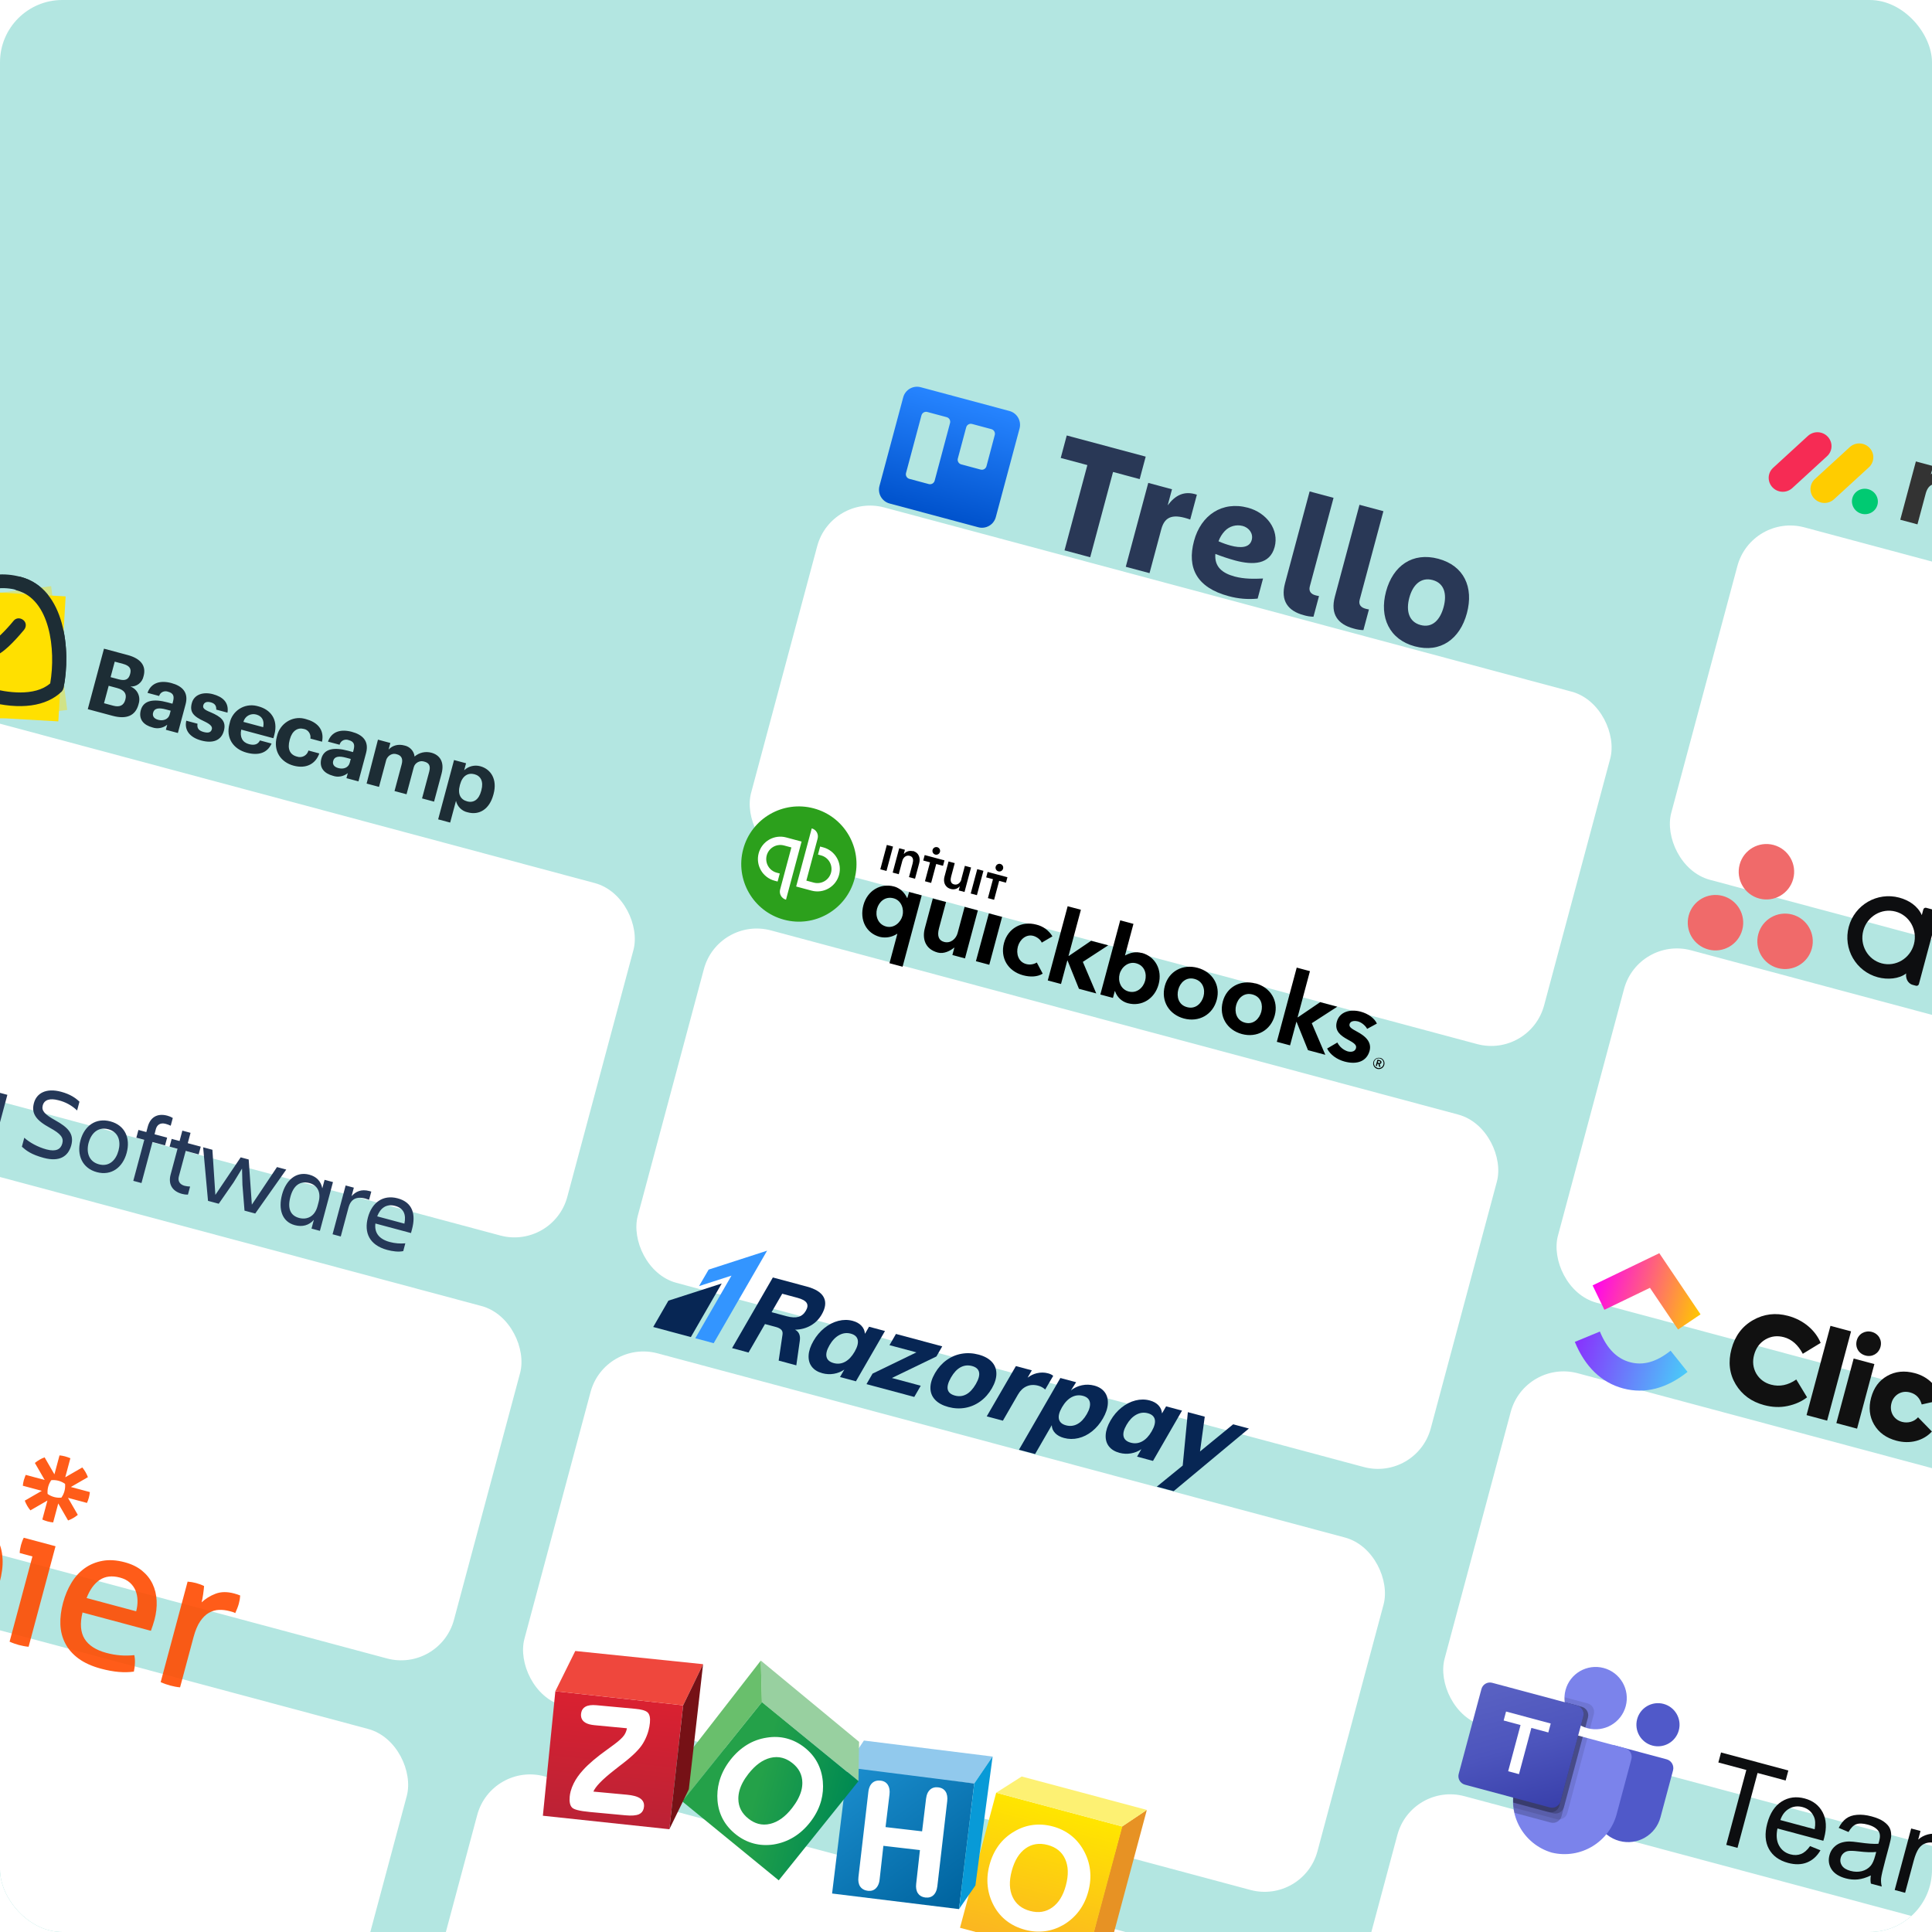 <svg width="496" height="496" viewBox="0 0 496 496" fill="none" xmlns="http://www.w3.org/2000/svg">
<g clip-path="url(#clip0_475_907)">
<rect width="496" height="496" rx="16" fill="#B3E6E1"/>
<g filter="url(#filter0_dddd_475_907)">
<rect x="-37.335" y="110.294" width="210.771" height="93.676" rx="14.051" transform="rotate(15 -37.335 110.294)" fill="white"/>
</g>
<path d="M14.151 177.913C13.256 177.673 12.746 176.79 12.886 175.868C14.582 167.148 13.138 153.826 4.454 151.499C-2.712 149.579 -9.446 153.109 -15.576 162.054C-16.115 162.87 -17.243 163.101 -18.032 162.462C-18.848 161.924 -19.079 160.795 -18.468 160.105C-11.44 149.801 -3.398 145.768 5.361 148.115C16.832 151.189 18.207 167.159 16.323 176.575C16.183 177.498 15.246 178.207 14.251 177.94L14.151 177.913Z" fill="#1D2D35"/>
<path opacity="0.4" d="M17.253 182.264L-15.971 186.617L-20.146 154.721L-14.184 153.972L13.126 150.488L17.253 182.264Z" fill="#FFE000"/>
<path d="M14.972 185.201L-18.489 183.276L-16.612 151.188L-11.043 151.507L16.849 153.113L14.972 185.201Z" fill="#FFE000"/>
<path d="M-3.585 179.908C-9.358 178.361 -14.29 174.372 -16.998 168.953C-17.389 168.421 -17.302 167.698 -16.943 167.154C-15.075 164.561 -10.395 158.641 -6.685 159.528C-4.794 160.035 -3.801 161.901 -3.026 163.389C-2.834 163.867 -2.47 164.498 -2.152 164.903C-1.016 164.248 1.423 161.914 3.49 159.374C4.128 158.585 5.204 158.553 5.993 159.192C6.782 159.83 6.814 160.905 6.176 161.694C-0.126 169.287 -2.216 168.727 -3.012 168.513C-4.605 168.087 -5.38 166.599 -6.154 165.111C-6.519 164.48 -7.221 163.119 -7.619 163.012C-8.541 162.871 -11.259 165.45 -13.433 168.388C-11.029 172.553 -7.03 175.544 -2.4 176.678C1.581 177.745 8.86 178.949 12.893 175.442C14.39 166.669 12.813 153.845 4.328 151.571C3.432 151.331 2.849 150.322 3.089 149.426C3.329 148.53 4.365 147.848 5.361 148.114C16.832 151.188 18.206 167.158 16.323 176.575C16.243 176.873 16.037 177.245 15.858 177.517C11.944 181.375 5.179 182.336 -3.207 180.089C-3.287 179.988 -3.486 179.934 -3.585 179.908Z" fill="#1D2D35"/>
<path d="M26.694 166.536L32.766 168.162C36.15 169.069 37.568 170.943 36.875 173.531L36.848 173.63C36.521 175.249 35.053 176.349 33.48 176.248C35.317 176.954 36.185 178.893 35.578 180.757L35.552 180.857C34.778 183.743 32.487 184.73 28.904 183.77L22.534 182.063L26.694 166.536ZM30.48 174.404C32.172 174.857 33.029 174.447 33.402 173.054L33.429 172.954C33.776 171.66 33.239 170.876 31.547 170.423L29.457 169.863L28.39 173.844L30.48 174.404ZM29.091 181.179C30.783 181.633 31.793 181.05 32.166 179.656L32.193 179.557C32.566 178.163 31.983 177.154 30.092 176.647L27.903 176.06L26.703 180.539L29.091 181.179ZM36.146 182.323C36.839 179.735 39.495 179.38 42.978 180.313L44.272 180.66L44.406 180.162C44.779 178.769 44.567 177.965 43.174 177.592C42.305 177.253 41.249 177.61 40.883 178.578L40.856 178.678L37.87 177.878C38.789 175.244 41.2 174.609 43.986 175.356C46.773 176.103 48.471 177.731 47.644 180.817L45.67 188.182L42.585 187.355L42.931 186.061C41.842 186.943 40.388 187.193 39.121 186.747C36.931 186.16 35.506 184.712 36.146 182.323ZM43.55 183.454L43.817 182.458L42.623 182.138C40.831 181.658 39.629 181.763 39.309 182.957C39.096 183.754 39.434 184.484 40.628 184.804C41.922 185.151 43.23 184.648 43.55 183.454ZM47.823 185.025L50.709 185.799C50.542 186.821 50.88 187.551 52.273 187.924C53.667 188.298 54.198 187.907 54.385 187.21C54.572 186.513 53.982 185.929 52.469 185.203C49.617 183.906 48.636 182.789 49.249 180.5C49.862 178.211 52.273 177.576 54.661 178.216C57.15 178.883 58.801 180.286 58.406 182.954L55.519 182.18C55.56 181.231 55.196 180.6 54.101 180.307C53.006 180.013 52.375 180.378 52.189 181.074C52.002 181.771 52.42 182.203 54.058 182.855C56.739 184 58.144 185.124 57.478 187.612C56.811 190.1 54.673 190.914 51.687 190.114C48.701 189.314 47.282 187.441 47.823 185.025ZM58.907 185.861L58.96 185.662C59.588 182.524 62.697 180.476 65.908 181.23L66.406 181.364C69.293 182.137 71.526 184.549 70.433 188.63L70.193 189.526L61.932 187.312C61.525 189.23 62.227 190.591 63.919 191.045C65.412 191.445 66.268 191.034 66.734 190.092L69.72 190.892C68.655 193.274 66.417 194.061 63.332 193.235C59.873 192.308 57.947 189.445 58.907 185.861ZM67.566 186.688C67.92 184.97 67.264 183.834 65.771 183.434C64.378 183.06 62.89 183.835 62.49 185.328L67.566 186.688ZM71.075 189.122L71.128 188.923C71.855 185.811 74.964 183.763 78.076 184.491L78.574 184.624C81.162 185.317 83.357 187.079 82.676 190.417L79.69 189.617C79.884 188.495 79.128 187.333 78.007 187.139C76.414 186.712 74.999 187.613 74.413 189.803L74.359 190.002C73.746 192.291 74.421 193.752 76.213 194.232C77.48 194.679 78.841 193.977 79.188 192.683L81.975 193.429C81.056 196.063 78.658 197.448 75.374 196.568C72.089 195.688 70.088 192.805 71.075 189.122ZM82.503 194.744C83.196 192.156 85.852 191.801 89.335 192.735L90.629 193.081L90.763 192.584C91.136 191.19 90.925 190.387 89.531 190.013C88.662 189.674 87.606 190.031 87.24 191L87.187 191.199L84.201 190.399C85.12 187.765 87.53 187.13 90.317 187.877C93.104 188.624 94.801 190.252 93.974 193.338L92.028 200.603L88.942 199.777L89.289 198.483C88.199 199.364 86.745 199.615 85.478 199.169C83.288 198.582 81.863 197.133 82.503 194.744ZM89.783 195.842L90.05 194.846L88.855 194.526C87.064 194.046 85.862 194.151 85.542 195.345C85.329 196.142 85.666 196.872 86.861 197.192C88.254 197.566 89.463 197.036 89.783 195.842ZM97.032 189.89L100.217 190.743L99.763 192.435C100.807 191.328 102.288 190.978 103.781 191.378C105.201 191.652 106.281 192.795 106.432 194.222C107.675 193.168 109.255 192.845 110.748 193.245C112.838 193.805 114.183 195.552 113.357 198.638L111.436 205.804L108.351 204.977L110.191 198.11C110.591 196.617 110.154 195.859 108.96 195.539C107.792 195.12 106.53 195.848 106.236 196.943L106.156 197.242L104.37 203.91L101.284 203.084L103.124 196.216C103.524 194.723 102.988 193.939 101.893 193.646C100.725 193.226 99.562 193.981 99.17 195.05L99.09 195.348L97.303 202.017L94.118 201.164L97.032 189.89ZM116.565 195.124L119.651 195.95L119.171 197.742C120.314 196.661 121.894 196.338 123.287 196.711C126.074 197.458 127.704 200.135 126.717 203.818L126.664 204.017C125.65 207.799 123 209.329 120.113 208.556C118.594 208.255 117.414 207.086 117.064 205.605L115.57 211.179L112.485 210.352L116.565 195.124ZM123.53 203.071L123.583 202.871C124.197 200.582 123.395 199.194 121.803 198.767C120.21 198.341 118.723 199.115 118.109 201.405L118.056 201.604C117.442 203.893 118.244 205.281 119.936 205.735C121.628 206.188 122.943 205.26 123.53 203.071Z" fill="#1D2D35"/>
<g filter="url(#filter1_dddd_475_907)">
<rect x="-66.43" y="218.875" width="210.771" height="93.676" rx="14.051" transform="rotate(15 -66.43 218.875)" fill="white"/>
</g>
<g clip-path="url(#clip1_475_907)">
<path d="M42.964 286.426C40.283 285.707 38.556 286.938 37.933 289.265L37.567 290.632L35.538 290.088L35.004 292.08L37.041 292.626L34.22 303.155L36.323 303.719L39.144 293.189L42.374 294.055L42.908 292.063L39.678 291.198L40.008 289.888C40.309 288.762 41.184 288.163 42.51 288.518C42.964 288.638 43.405 288.802 43.828 289.006L44.361 287.014C43.926 286.753 43.455 286.554 42.964 286.426V286.426ZM-20.063 270.035C-20.42 269.954 -20.796 270.009 -21.116 270.194C-21.481 270.404 -21.737 270.764 -21.817 271.178C-21.961 271.715 -21.809 272.289 -21.415 272.682C-21.022 273.076 -20.449 273.229 -19.912 273.085C-19.375 272.941 -18.955 272.521 -18.812 271.983C-18.674 271.585 -18.716 271.145 -18.927 270.78C-19.138 270.414 -19.498 270.159 -19.912 270.079C-19.962 270.062 -20.012 270.047 -20.063 270.035L-20.063 270.035ZM15.687 280.289C11.853 279.261 9.393 280.633 8.707 283.194C7.982 285.898 9.299 287.62 12.758 289.514C15.686 291.104 16.381 292.119 15.991 293.574C15.601 295.028 14.403 295.753 11.925 295.089C9.748 294.506 7.549 293.3 6.236 292.089L5.619 294.391C6.721 295.385 8.031 296.406 11.213 297.259C15.296 298.353 17.515 296.88 18.297 294.03C19.092 291.065 17.436 289.425 14.19 287.616C11.482 286.113 10.61 285.153 10.972 283.801C11.375 282.299 12.854 281.89 15.008 282.467C16.808 282.903 18.46 283.808 19.795 285.092L20.399 282.838C19.441 281.905 18.066 280.926 15.687 280.289V280.289ZM-26.508 269.253L-29.608 280.846C-30.048 282.488 -31.011 283.45 -32.914 282.94C-33.712 282.733 -34.463 282.376 -35.128 281.89L-35.715 284.08C-34.924 284.61 -34.048 284.999 -33.126 285.232C-30.018 286.065 -28.131 284.329 -27.319 281.298L-24.254 269.857L-26.508 269.253L-26.508 269.253ZM46.816 290.264L46.102 292.93L44.072 292.386L43.538 294.379L45.575 294.925L43.805 301.533C43.181 303.864 44.062 305.79 46.742 306.508C47.233 306.642 47.739 306.706 48.247 306.697L48.804 304.62C48.333 304.605 47.864 304.543 47.405 304.434C46.078 304.079 45.628 303.153 45.912 302.048L47.673 295.475L51.003 296.367L51.537 294.375L48.207 293.483L48.918 290.827L46.816 290.264V290.264ZM102.105 307.647C98.298 306.627 95.471 308.767 94.457 312.549C93.427 316.391 94.755 319.644 99.439 320.899C100.717 321.242 102.349 321.471 103.524 321.192L104.058 319.199C102.718 319.319 101.368 319.204 100.069 318.857C97.114 318.065 96.106 316.318 96.376 314.109L105.513 316.557L105.775 315.582C106.794 311.776 105.962 308.681 102.105 307.647V307.647ZM-4.181 279.178C-7.687 278.238 -10.238 280.748 -11.184 284.279C-12.171 287.961 -11.249 291.24 -7.92 292.132C-5.993 292.649 -4.263 292.201 -3.017 290.762L-3.618 293.017L-1.464 293.594L1.891 281.073L-0.263 280.496L-0.853 282.698C-1.171 280.868 -2.353 279.667 -4.181 279.178L-4.181 279.178ZM28.351 287.894C24.594 286.888 21.66 289.027 20.654 292.782C19.647 296.539 21.128 299.925 24.859 300.925C28.59 301.925 31.517 299.72 32.523 295.963C33.53 292.207 32.107 288.901 28.351 287.894ZM79.413 301.576C75.907 300.637 73.356 303.147 72.41 306.678C71.423 310.36 72.344 313.639 75.674 314.531C77.601 315.048 79.331 314.6 80.577 313.161L79.975 315.416L82.13 315.993L85.485 303.472L83.33 302.894L82.74 305.097C82.422 303.267 81.24 302.066 79.413 301.576L79.413 301.576ZM-10.75 277.481C-12.903 276.901 -14.33 277.602 -15.381 278.805L-14.791 276.603L-16.894 276.039L-20.252 288.569L-18.148 289.133L-16.166 281.733C-15.455 279.081 -13.552 278.695 -10.873 279.717L-10.31 277.614C-10.46 277.563 -10.607 277.519 -10.75 277.481L-10.75 277.481ZM94.881 305.784C92.728 305.204 91.302 305.906 90.251 307.109L90.841 304.907L88.737 304.343L85.38 316.873L87.483 317.437L89.466 310.037C90.177 307.385 92.08 306.999 94.758 308.021L95.322 305.918C95.172 305.867 95.025 305.823 94.881 305.784L94.881 305.784ZM52.151 294.54L53.403 308.296L56.158 309.034L59.964 303.56L62.136 300.009L62.241 304.17L62.773 310.806L65.527 311.544L73.49 300.258L71.11 299.62L64.656 309.27L63.845 297.673L61.79 297.123L55.291 306.761L54.531 295.177L52.151 294.54V294.54ZM-22.302 274.593L-25.657 287.114L-23.503 287.691L-20.148 275.17L-22.302 274.593V274.593ZM101.47 309.594C103.622 310.17 104.319 311.781 103.821 314.143L96.84 312.272L96.844 312.258C97.651 310.147 99.2 308.973 101.47 309.594L101.47 309.594ZM-4.148 281.321C-2.309 281.814 -1.061 283.463 -1.806 286.243L-2.077 287.256C-2.822 290.035 -4.877 290.8 -6.805 290.284C-9.037 289.686 -9.835 287.861 -9.038 284.841C-8.259 281.936 -6.578 280.67 -4.148 281.321V281.321ZM79.446 303.72C81.285 304.213 82.532 305.862 81.787 308.642L81.516 309.655C80.772 312.434 78.717 313.198 76.788 312.683C74.557 312.085 73.751 310.258 74.556 307.253C75.334 304.348 77.021 303.095 79.446 303.72V303.72ZM27.811 289.909C30.466 290.62 31.058 293.021 30.42 295.399C29.783 297.779 28.076 299.631 25.398 298.913C22.721 298.196 22.119 295.725 22.757 293.346L22.768 293.349C23.405 290.97 25.155 289.197 27.811 289.909L27.811 289.909Z" fill="#253858"/>
</g>
<g filter="url(#filter2_dddd_475_907)">
<rect x="-95.524" y="327.456" width="210.771" height="93.676" rx="14.051" transform="rotate(15 -95.524 327.456)" fill="white"/>
</g>
<g opacity="0.9" clip-path="url(#clip2_475_907)">
<path d="M8.326 399.579L5.055 398.703C5.06 398.417 5.093 398.093 5.154 397.732C5.271 397.028 5.456 396.338 5.707 395.67C5.834 395.327 5.967 395.03 6.107 394.779L14.257 396.963L7.342 422.771C6.915 422.733 6.49 422.672 6.069 422.591C5.65 422.512 5.234 422.419 4.822 422.31C4.429 422.202 4.039 422.08 3.654 421.944C3.249 421.804 2.851 421.643 2.463 421.463L8.327 399.578L8.327 399.579L8.326 399.579ZM34.959 413.672C35.211 412.733 35.325 411.802 35.304 410.879C35.281 409.957 35.111 409.111 34.797 408.344C34.48 407.577 33.997 406.899 33.346 406.311C32.695 405.723 31.849 405.29 30.81 405.011C28.764 404.463 27.029 404.664 25.607 405.612C24.185 406.561 23.06 408.111 22.232 410.262L34.96 413.672L34.959 413.672ZM21.184 413.971C20.496 416.806 20.673 419.064 21.715 420.744C22.755 422.425 24.634 423.631 27.351 424.359C29.732 424.996 32.108 425.183 34.479 424.92C34.612 425.495 34.666 426.165 34.641 426.931C34.617 427.678 34.527 428.42 34.37 429.15C33.137 429.324 31.827 429.349 30.44 429.23C29.051 429.108 27.553 428.833 25.944 428.402C23.595 427.773 21.671 426.906 20.17 425.803C18.668 424.699 17.532 423.406 16.761 421.924C15.99 420.442 15.57 418.819 15.503 417.058C15.436 415.297 15.662 413.443 16.184 411.498C16.696 409.586 17.418 407.865 18.349 406.335C19.279 404.806 20.413 403.564 21.746 402.609C23.081 401.654 24.607 401.021 26.327 400.709C28.045 400.397 29.945 400.519 32.025 401.076C33.802 401.552 35.281 402.272 36.461 403.235C37.64 404.198 38.541 405.33 39.164 406.629C39.786 407.928 40.137 409.37 40.216 410.954C40.294 412.539 40.105 414.187 39.647 415.898C39.521 416.367 39.37 416.857 39.198 417.368C39.051 417.805 38.899 418.24 38.74 418.674L21.183 413.969L21.183 413.97L21.184 413.971ZM48.166 406.049C48.533 406.079 48.899 406.123 49.263 406.181C49.606 406.238 49.963 406.315 50.332 406.414C50.701 406.513 51.065 406.629 51.426 406.761C51.785 406.894 52.108 407.034 52.392 407.181C52.357 407.711 52.28 408.401 52.16 409.249C52.04 410.098 51.905 410.807 51.752 411.377C52.762 410.426 53.958 409.685 55.339 409.156C56.721 408.629 58.317 408.606 60.128 409.092C60.396 409.164 60.67 409.247 60.951 409.34C61.192 409.418 61.429 409.508 61.661 409.61C61.646 409.93 61.612 410.263 61.556 410.607C61.499 410.951 61.421 411.308 61.322 411.676C61.215 412.079 61.077 412.492 60.91 412.914C60.749 413.321 60.578 413.725 60.398 414.124C60.144 413.984 59.874 413.876 59.594 413.801L58.915 413.619C58.009 413.376 57.112 413.271 56.223 413.302C55.333 413.333 54.477 413.58 53.652 414.042C52.828 414.504 52.074 415.237 51.392 416.241C50.709 417.244 50.135 418.618 49.668 420.361L46.23 433.19C45.803 433.152 45.378 433.092 44.957 433.011C44.496 432.923 44.08 432.829 43.712 432.73C43.301 432.618 42.894 432.492 42.492 432.35C42.071 432.204 41.656 432.039 41.249 431.856L48.164 406.049L48.166 406.049ZM16.551 382.808C16.39 383.41 16.121 383.978 15.758 384.484C15.137 384.546 14.51 384.494 13.908 384.333L13.901 384.331C13.298 384.17 12.73 383.901 12.223 383.538C12.162 382.917 12.213 382.291 12.374 381.688L12.377 381.68C12.543 381.06 12.816 380.496 13.169 380.003C13.79 379.941 14.417 379.993 15.019 380.155L15.026 380.156C15.647 380.323 16.21 380.596 16.703 380.95C16.765 381.57 16.713 382.197 16.552 382.799L16.549 382.807L16.55 382.807L16.551 382.808ZM23.072 383.059L18.198 381.753L22.567 379.229C22.229 378.323 21.742 377.48 21.126 376.734L16.756 379.257L18.062 374.382C17.624 374.182 17.171 374.019 16.706 373.894L16.697 373.892C16.224 373.765 15.75 373.682 15.279 373.637L13.972 378.511L11.448 374.14C10.996 374.309 10.559 374.515 10.141 374.757L10.139 374.758C9.722 374.999 9.325 375.275 8.953 375.582L11.477 379.952L6.602 378.646C6.602 378.646 6.24 379.53 6.114 380.004L6.112 380.009C5.985 380.483 5.901 380.958 5.856 381.43L10.732 382.736L6.36 385.258C6.698 386.164 7.186 387.008 7.801 387.754L12.172 385.231L10.866 390.106C11.296 390.303 11.748 390.467 12.22 390.594L12.232 390.597C12.696 390.721 13.17 390.806 13.649 390.852L14.955 385.977L17.479 390.348C17.931 390.179 18.368 389.973 18.786 389.732L18.787 389.732C19.205 389.491 19.601 389.215 19.973 388.907L17.451 384.537L22.326 385.843C22.523 385.412 22.686 384.96 22.813 384.488L22.816 384.476C22.941 384.011 23.026 383.538 23.072 383.059L23.072 383.059L23.072 383.059ZM-76.079 399.664L-56.835 382.174L-68.808 378.965C-68.747 378.335 -68.617 377.651 -68.419 376.913C-68.231 376.209 -68.004 375.568 -67.742 374.991L-48.374 380.181L-48.298 380.903L-67.656 398.416L-54.828 401.853C-54.908 402.551 -55.041 403.252 -55.23 403.956C-55.41 404.627 -55.631 405.251 -55.893 405.827L-76.016 400.435L-76.079 399.663L-76.079 399.664ZM-33.83 398.744C-34.316 398.543 -34.935 398.306 -35.688 398.031C-36.442 397.758 -37.087 397.548 -37.622 397.405C-39.702 396.848 -41.39 396.809 -42.686 397.288C-43.984 397.768 -44.842 398.796 -45.265 400.372C-45.534 401.378 -45.562 402.215 -45.345 402.884C-45.13 403.554 -44.785 404.113 -44.312 404.563C-43.84 405.013 -43.278 405.362 -42.625 405.608C-41.973 405.855 -41.344 406.059 -40.74 406.221C-39.969 406.428 -39.161 406.599 -38.317 406.735C-37.473 406.872 -36.71 406.941 -36.027 406.945L-33.83 398.744L-33.83 398.744ZM-32.523 393.865C-31.992 391.885 -32.127 390.375 -32.926 389.334C-33.726 388.293 -35.081 387.517 -36.993 387.004C-38.168 386.69 -39.29 386.488 -40.362 386.399C-41.423 386.309 -42.488 386.285 -43.552 386.325C-43.893 385.047 -43.855 383.638 -43.442 382.095C-42.204 382.032 -40.87 382.083 -39.441 382.251C-38.012 382.418 -36.66 382.672 -35.385 383.014C-32.032 383.912 -29.688 385.359 -28.352 387.352C-27.018 389.346 -26.799 392.02 -27.697 395.373L-32.024 411.522C-33.271 411.475 -34.77 411.37 -36.523 411.206C-38.295 411.038 -40.05 410.721 -41.769 410.259C-43.412 409.818 -44.856 409.27 -46.1 408.613C-47.344 407.956 -48.337 407.17 -49.079 406.251C-49.823 405.333 -50.305 404.287 -50.531 403.113C-50.755 401.938 -50.669 400.613 -50.274 399.137C-49.888 397.696 -49.255 396.508 -48.376 395.575C-47.51 394.652 -46.443 393.941 -45.258 393.499C-44.059 393.048 -42.758 392.821 -41.356 392.82C-39.953 392.818 -38.531 393.01 -37.089 393.396C-36.016 393.684 -35.142 393.945 -34.468 394.18C-33.794 394.414 -33.231 394.628 -32.78 394.821L-32.524 393.865L-32.523 393.865ZM-20.654 410.739C-20.081 411.144 -19.469 411.489 -18.826 411.768C-18.183 412.049 -17.325 412.333 -16.251 412.621C-15.043 412.944 -13.886 413.048 -12.776 412.932C-11.667 412.817 -10.644 412.452 -9.707 411.84C-8.77 411.229 -7.928 410.368 -7.181 409.254C-6.434 408.143 -5.835 406.75 -5.386 405.072C-4.667 402.389 -4.592 400.127 -5.158 398.285C-5.726 396.444 -7.133 395.222 -9.379 394.62C-10.217 394.396 -11.063 394.33 -11.914 394.426C-12.768 394.521 -13.576 394.79 -14.341 395.232C-15.107 395.673 -15.798 396.307 -16.413 397.13C-17.031 397.954 -17.508 399.002 -17.85 400.277L-20.654 410.74L-20.654 410.74L-20.654 410.739ZM-19.851 387.823C-19.492 387.847 -19.135 387.889 -18.78 387.949C-18.411 388.012 -18.046 388.092 -17.684 388.189C-17.35 388.278 -17.003 388.39 -16.642 388.522C-16.282 388.654 -15.944 388.799 -15.626 388.955C-15.611 389.033 -15.624 389.253 -15.668 389.618C-15.713 389.984 -15.764 390.375 -15.821 390.79C-15.878 391.207 -15.932 391.607 -15.98 391.988C-16.029 392.371 -16.066 392.613 -16.093 392.713C-15.615 392.267 -15.073 391.854 -14.468 391.477C-13.864 391.1 -13.18 390.798 -12.418 390.571C-11.657 390.343 -10.834 390.223 -9.949 390.208C-9.065 390.193 -8.119 390.32 -7.113 390.589C-5.604 390.994 -4.271 391.621 -3.114 392.47C-1.959 393.32 -1.061 394.395 -0.421 395.699C0.217 397.002 0.579 398.537 0.663 400.303C0.747 402.07 0.492 404.059 -0.101 406.272C-1.287 410.699 -3.414 413.842 -6.482 415.697C-9.55 417.553 -13.279 417.892 -17.673 416.715C-18.411 416.517 -19.152 416.265 -19.896 415.958C-20.641 415.65 -21.275 415.336 -21.801 415.016L-24.969 426.839C-25.412 426.794 -25.854 426.73 -26.291 426.646C-26.753 426.557 -27.169 426.464 -27.538 426.365C-27.949 426.253 -28.355 426.127 -28.757 425.985C-29.162 425.845 -29.56 425.685 -29.949 425.504L-19.852 387.823L-19.851 387.823Z" fill="#FF4A00"/>
</g>
<g filter="url(#filter3_dddd_475_907)">
<rect x="-124.618" y="436.037" width="210.771" height="93.676" rx="14.051" transform="rotate(15 -124.618 436.037)" fill="white"/>
</g>
<g filter="url(#filter4_dddd_475_907)">
<rect x="213.436" y="61.147" width="210.771" height="93.676" rx="14.051" transform="rotate(15 213.436 61.147)" fill="white"/>
</g>
<g clip-path="url(#clip3_475_907)">
<path fill-rule="evenodd" clip-rule="evenodd" d="M259.153 105.512L236.38 99.41C234.421 98.885 232.407 100.046 231.88 102.004L225.787 124.744C225.53 125.687 225.659 126.693 226.146 127.541C226.633 128.388 227.438 129.007 228.382 129.26L251.155 135.362C252.098 135.614 253.103 135.479 253.948 134.989C254.792 134.498 255.407 133.692 255.656 132.747L261.749 110.008C262.271 108.05 261.11 106.039 259.153 105.512V105.512ZM239.951 123.41C239.865 123.725 239.657 123.993 239.373 124.155C239.089 124.317 238.752 124.359 238.438 124.272L233.461 122.938C232.811 122.761 232.426 122.092 232.6 121.441L236.569 106.63C236.743 105.98 237.411 105.592 238.063 105.764L243.039 107.097C243.69 107.275 244.077 107.944 243.905 108.596L239.951 123.41ZM253.257 119.688C253.172 120.004 252.965 120.273 252.681 120.434C252.396 120.596 252.059 120.638 251.744 120.549L246.767 119.216C246.116 119.038 245.73 118.369 245.902 117.717L248.049 109.706C248.226 109.055 248.895 108.669 249.547 108.841L254.524 110.175C255.174 110.352 255.559 111.021 255.384 111.672L253.257 119.688Z" fill="url(#paint0_linear_475_907)"/>
<path d="M294.135 117.229L292.589 123L285.751 121.167L279.885 143.06L273.291 141.293L279.157 119.401L272.319 117.568L273.865 111.797L294.135 117.229Z" fill="#293856"/>
<path d="M295.116 147.142L289.02 145.508L294.79 123.975L300.886 125.608L299.781 129.733C301.717 127.139 304.032 125.907 307.273 127.001L305.564 133.38C301.347 131.891 299.064 132.408 298.14 135.858L295.116 147.142Z" fill="#293856"/>
<path d="M334.684 157.924C330.688 156.853 328.689 154.266 329.902 149.739L336.219 126.163L342.359 127.808L336.267 150.542C335.917 151.849 336.654 152.544 337.707 152.826C338.009 152.913 338.316 152.98 338.627 153.026L337.205 158.333C336.35 158.313 335.502 158.176 334.684 157.924V157.924Z" fill="#293856"/>
<path d="M347.489 161.355C343.493 160.284 341.489 157.695 342.702 153.169L349.02 129.592L355.159 131.237L349.067 153.971C348.717 155.278 349.459 155.974 350.531 156.261C350.831 156.348 351.137 156.415 351.447 156.46L350.025 161.767C349.164 161.748 348.311 161.609 347.489 161.355V161.355Z" fill="#293856"/>
<path d="M355.833 151.861C357.616 145.209 362.663 141.684 369.257 143.451C375.851 145.218 378.382 150.759 376.596 157.424C374.81 164.09 369.783 167.692 363.232 165.937C356.681 164.182 354.063 158.469 355.833 151.861V151.861ZM361.81 153.462C360.942 156.702 361.612 159.636 364.699 160.463C367.785 161.29 369.756 159.064 370.624 155.824C371.492 152.585 370.847 149.729 367.794 148.911C364.741 148.093 362.679 150.218 361.81 153.462Z" fill="#293856"/>
<path d="M312.02 142.209C313.676 142.854 315.365 143.414 317.078 143.888C321.749 145.139 326.028 144.942 327.239 140.42C328.415 136.032 325.245 131.649 320.369 130.342C313.804 128.583 308.322 132.217 306.54 138.869C304.689 145.774 307.218 150.847 315.415 153.043C317.841 153.714 320.371 153.93 322.876 153.678L324.259 148.52C321.972 148.63 319.424 148.665 316.993 148.014C313.73 147.14 311.744 145.459 312.02 142.209V142.209ZM318.986 135.008C320.713 135.471 321.787 137.015 321.357 138.618C320.805 140.681 318.454 140.743 315.947 140.071C314.881 139.78 313.838 139.41 312.828 138.964C313.177 137.98 313.727 137.079 314.444 136.32C315.61 135.097 317.346 134.599 318.983 135.018L318.986 135.008Z" fill="#293856"/>
</g>
<g filter="url(#filter5_dddd_475_907)">
<rect x="184.342" y="169.728" width="210.771" height="93.676" rx="14.051" transform="rotate(15 184.342 169.728)" fill="white"/>
</g>
<g clip-path="url(#clip4_475_907)">
<path d="M354.652 272.787C354.738 272.469 354.454 272.257 354.168 272.181L353.629 272.036L353.203 273.624L353.489 273.7L353.659 273.065L353.881 273.125L354.06 273.853L354.41 273.947L354.184 273.138C354.286 273.149 354.389 273.123 354.474 273.064C354.558 273.005 354.619 272.918 354.644 272.819L354.652 272.787ZM353.727 272.811L353.846 272.367L354.1 272.435C354.259 272.477 354.409 272.551 354.358 272.742C354.307 272.933 354.108 272.913 353.949 272.871L353.727 272.811ZM354.321 271.609C354.044 271.541 353.752 271.558 353.483 271.656C353.214 271.754 352.981 271.93 352.812 272.16C352.643 272.391 352.546 272.667 352.534 272.953C352.522 273.239 352.595 273.521 352.743 273.766C352.892 274.01 353.11 274.205 353.369 274.326C353.629 274.446 353.918 274.488 354.2 274.444C354.483 274.4 354.746 274.273 354.957 274.08C355.168 273.887 355.317 273.635 355.384 273.357C355.434 273.171 355.447 272.977 355.42 272.786C355.394 272.595 355.33 272.411 355.232 272.245C355.134 272.08 355.003 271.935 354.848 271.82C354.693 271.706 354.517 271.623 354.33 271.577L354.321 271.609ZM353.641 274.149C353.401 274.085 353.186 273.95 353.022 273.763C352.859 273.576 352.756 273.344 352.725 273.097C352.694 272.851 352.738 272.601 352.85 272.379C352.962 272.157 353.138 271.974 353.354 271.853C353.571 271.731 353.819 271.678 354.067 271.698C354.315 271.718 354.55 271.812 354.744 271.967C354.939 272.122 355.082 272.332 355.156 272.569C355.231 272.806 355.233 273.06 355.162 273.298C355.076 273.618 354.867 273.891 354.58 274.056C354.293 274.222 353.952 274.267 353.632 274.181L353.641 274.149ZM263.452 247.499C261.388 246.946 260.842 244.792 261.319 243.014C261.795 241.236 263.414 239.764 265.288 240.266C266.177 240.504 267.169 241.246 267.443 242L270.19 240.388C269.737 239.636 269.139 238.982 268.43 238.465C267.721 237.947 266.916 237.577 266.062 237.376C262.252 236.355 258.758 238.346 257.754 242.093C256.733 245.903 258.74 249.333 262.678 250.388C264.519 250.882 266.378 250.801 267.692 249.962L266.177 247.106C265.773 247.352 265.323 247.513 264.855 247.58C264.386 247.648 263.909 247.62 263.452 247.499V247.499ZM250.547 246.763L253.976 247.682L257.268 235.394L253.871 234.484L250.547 246.763ZM245.844 239.548C245.461 240.977 244.092 242.277 242.377 241.818C241.012 241.452 240.537 240.304 241.073 238.303L242.876 231.572L239.479 230.662L237.437 238.282C236.756 240.822 237.363 243.639 240.76 244.55C242.348 244.975 244.022 244.062 244.944 243.288L245.007 243.305L244.505 245.179L247.744 246.047L251.045 233.727L247.648 232.816L245.844 239.548ZM232.942 230.544L232.879 230.527C232.547 229.859 231.611 228.145 229.516 227.584C226.055 226.656 222.664 228.641 221.661 232.387C220.64 236.198 222.385 239.592 225.877 240.528C226.63 240.705 227.412 240.726 228.174 240.591C228.936 240.456 229.662 240.167 230.308 239.741L230.371 239.758L228.355 247.283L231.721 248.185L236.63 229.864L233.391 228.996L232.942 230.544ZM227.477 237.859C225.381 237.298 224.668 235.133 225.153 233.323C225.621 231.577 227.194 230.024 229.417 230.62C231.417 231.156 232.145 233.393 231.686 235.108C231.226 236.822 229.509 238.404 227.477 237.859ZM307.435 248.462C303.593 247.433 300.044 249.374 299.04 253.121C298.002 256.995 300.136 260.459 303.946 261.48C307.757 262.501 311.346 260.536 312.375 256.694C313.379 252.948 311.308 249.5 307.435 248.462ZM304.729 258.559C302.506 257.964 302.033 255.795 302.501 254.048C302.969 252.302 304.478 250.733 306.669 251.32C308.86 251.907 309.446 254.038 308.978 255.784C308.51 257.53 306.983 259.163 304.761 258.568L304.729 258.559ZM348.494 264.909C346.858 264.028 346.283 263.636 346.478 262.905C346.733 261.953 348.063 262.071 348.603 262.216C349.651 262.496 350.655 263.446 350.978 264.145L353.489 262.776C352.843 261.378 351.212 260.226 349.307 259.716C346.83 259.052 343.926 259.601 343.195 262.332C342.557 264.713 344.243 265.914 345.934 266.843C347.72 267.798 348.333 268.303 348.12 269.097C347.823 270.208 346.501 270.058 346.025 269.931C345.448 269.747 344.913 269.45 344.451 269.058C343.99 268.665 343.611 268.185 343.337 267.645L340.711 269.187C341.482 270.755 343.223 272.004 345.192 272.532C348.526 273.425 350.92 272.365 351.618 269.762C352.281 267.285 350.098 265.781 348.494 264.909V264.909ZM343.316 258.451L338.934 257.277L333.191 261.183L333.128 261.166L336.301 249.322L332.904 248.412L327.799 267.463L331.196 268.373L332.813 262.341L332.876 262.358L335.8 269.607L340.246 270.798L336.77 262.686L343.316 258.451ZM293.106 244.657C291.518 244.231 290.237 244.569 288.853 245.287L288.822 245.278L290.991 237.182L287.594 236.271L282.489 255.322L285.728 256.19L286.196 254.444L286.259 254.461C286.506 255.21 286.937 255.885 287.511 256.425C288.085 256.965 288.786 257.353 289.548 257.554C293.041 258.49 296.44 256.474 297.452 252.696C298.456 248.949 296.576 245.552 293.115 244.625L293.106 244.657ZM289.742 254.543C287.678 253.99 286.965 251.825 287.442 250.047C287.918 248.269 289.682 246.768 291.682 247.304C293.873 247.891 294.459 250.022 293.991 251.768C293.506 253.578 291.838 255.105 289.742 254.543ZM284.511 242.694L280.13 241.52L274.387 245.426L274.323 245.409L277.497 233.566L274.099 232.655L268.994 251.707L272.392 252.617L274.008 246.584L274.072 246.601L276.996 253.851L281.441 255.042L277.997 246.938L284.511 242.694ZM322.318 252.484C318.444 251.446 314.927 253.396 313.931 257.111C312.893 260.985 315.028 264.45 318.838 265.47C322.648 266.491 326.238 264.526 327.267 260.684C328.271 256.938 326.168 253.482 322.326 252.452L322.318 252.484ZM319.621 262.549C317.398 261.954 316.892 259.776 317.36 258.03C317.828 256.284 319.338 254.714 321.561 255.31C323.783 255.905 324.274 258.011 323.806 259.757C323.338 261.503 321.812 263.136 319.621 262.549Z" fill="black"/>
<path d="M201.265 236.11C209.156 238.225 217.267 233.542 219.382 225.65C221.496 217.759 216.813 209.648 208.922 207.534C201.031 205.419 192.919 210.102 190.805 217.993C188.691 225.885 193.374 233.996 201.265 236.11Z" fill="#2CA01C"/>
<path d="M194.774 219.058C194.379 220.531 194.586 222.102 195.349 223.423C196.111 224.744 197.368 225.708 198.842 226.103L199.635 226.316L200.188 224.252L199.395 224.039C198.468 223.791 197.678 223.185 197.199 222.355C196.719 221.524 196.59 220.537 196.838 219.611C197.086 218.684 197.692 217.895 198.522 217.415C199.353 216.936 200.34 216.806 201.266 217.054L203.171 217.564L200.279 228.36C200.206 228.631 200.188 228.914 200.224 229.192C200.261 229.47 200.352 229.738 200.492 229.981C200.632 230.224 200.819 230.437 201.042 230.608C201.264 230.779 201.519 230.904 201.79 230.977L205.788 216.053L201.819 214.99C200.346 214.595 198.775 214.802 197.454 215.565C196.133 216.328 195.169 217.584 194.774 219.058V219.058ZM211.345 217.542L210.551 217.33L209.998 219.394L210.792 219.606C211.718 219.854 212.508 220.46 212.987 221.291C213.467 222.122 213.597 223.108 213.349 224.035C213.1 224.961 212.494 225.751 211.664 226.23C210.833 226.71 209.846 226.84 208.92 226.592L207.015 226.081L209.908 215.286C210.054 214.738 209.978 214.155 209.694 213.664C209.411 213.173 208.944 212.815 208.397 212.669L204.398 227.592L208.367 228.656C209.097 228.851 209.858 228.901 210.607 228.802C211.356 228.704 212.078 228.459 212.732 228.081C213.386 227.703 213.96 227.2 214.42 226.601C214.88 226.002 215.217 225.318 215.413 224.588C215.608 223.858 215.658 223.097 215.559 222.348C215.461 221.599 215.216 220.877 214.838 220.223C214.46 219.568 213.957 218.995 213.358 218.535C212.759 218.075 212.075 217.738 211.345 217.542V217.542Z" fill="white"/>
<path d="M240.115 219.397C240.303 219.448 240.502 219.441 240.687 219.379C240.872 219.316 241.034 219.2 241.152 219.045C241.271 218.89 241.341 218.704 241.354 218.509C241.367 218.315 241.322 218.121 241.224 217.952C241.127 217.783 240.981 217.647 240.806 217.56C240.631 217.474 240.435 217.442 240.241 217.467C240.048 217.493 239.867 217.575 239.72 217.703C239.573 217.832 239.468 218.001 239.418 218.19C239.35 218.442 239.385 218.711 239.516 218.938C239.647 219.164 239.862 219.33 240.115 219.397ZM234.325 218.527C233.929 218.42 233.512 218.426 233.12 218.543C232.728 218.661 232.377 218.885 232.105 219.191L232.041 219.174L232.314 218.158L230.853 217.767L229.177 224.022L230.733 224.438L231.652 221.009C231.873 220.184 232.579 219.454 233.563 219.718C234.547 219.982 234.491 220.953 234.295 221.684L233.36 225.176L234.915 225.593L235.979 221.624C236.319 220.354 235.993 218.905 234.342 218.463L234.325 218.527ZM226.002 223.171L227.589 223.596L229.265 217.341L227.678 216.916L226.002 223.171ZM256.317 223.705C256.505 223.755 256.704 223.749 256.889 223.686C257.074 223.623 257.236 223.507 257.354 223.352C257.473 223.198 257.543 223.011 257.556 222.817C257.569 222.622 257.524 222.428 257.426 222.259C257.329 222.09 257.183 221.954 257.008 221.868C256.833 221.781 256.637 221.749 256.443 221.774C256.25 221.8 256.068 221.882 255.922 222.011C255.775 222.139 255.67 222.309 255.619 222.497C255.552 222.75 255.587 223.019 255.718 223.245C255.849 223.472 256.064 223.637 256.317 223.705V223.705ZM253.555 223.85L253.181 225.247L254.927 225.715L253.626 230.573L255.213 230.998L256.515 226.14L258.261 226.608L258.636 225.211L253.555 223.85ZM249.212 229.39L250.8 229.815L252.476 223.56L250.888 223.135L249.212 229.39ZM237.019 220.916L238.766 221.384L237.464 226.242L239.052 226.668L240.353 221.81L242.1 222.277L242.474 220.88L237.394 219.519L237.019 220.916ZM246.818 225.754C246.596 226.579 245.89 227.309 244.906 227.045C243.922 226.781 243.986 225.778 244.182 225.047L245.109 221.587L243.522 221.161L242.475 225.067C242.135 226.337 242.493 227.794 244.113 228.228C244.512 228.342 244.935 228.341 245.333 228.225C245.731 228.109 246.089 227.882 246.364 227.572L246.396 227.58L246.124 228.597L247.616 228.996L249.301 222.71L247.713 222.284L246.794 225.713L246.818 225.754Z" fill="black"/>
</g>
<g filter="url(#filter6_dddd_475_907)">
<rect x="155.248" y="278.309" width="210.771" height="93.676" rx="14.051" transform="rotate(15 155.248 278.309)" fill="white"/>
</g>
<g clip-path="url(#clip5_475_907)">
<path fill-rule="evenodd" clip-rule="evenodd" d="M206.89 336.5C206.42 337.315 205.791 337.837 205.003 338.068C204.215 338.298 203.208 338.249 201.982 337.92L198.084 336.876L200.82 332.138L204.718 333.182C205.943 333.51 206.73 333.942 207.077 334.476C207.423 335.01 207.361 335.685 206.89 336.5ZM210.956 337.471C211.946 335.757 212.121 334.283 211.479 333.052C210.838 331.822 209.382 330.902 207.114 330.295L198.414 327.964L187.943 346.1L192.169 347.233L196.391 339.922L199.163 340.665C199.784 340.831 200.246 341.063 200.55 341.36C200.855 341.658 200.969 342.071 200.897 342.6L199.908 349.306L204.437 350.52L205.327 344.258C205.54 342.864 205.134 341.902 204.109 341.373C205.605 341.342 206.946 340.985 208.133 340.303C209.318 339.621 210.26 338.677 210.956 337.471Z" fill="#072654"/>
<path fill-rule="evenodd" clip-rule="evenodd" d="M219.404 347.03C218.698 348.252 217.884 349.113 216.964 349.611C216.042 350.109 215.069 350.221 214.045 349.947C213.001 349.667 212.384 349.134 212.195 348.348C212.003 347.561 212.256 346.566 212.953 345.36C213.649 344.154 214.476 343.288 215.436 342.76C216.395 342.233 217.387 342.106 218.412 342.381C219.436 342.655 220.035 343.194 220.206 343.994C220.377 344.795 220.11 345.807 219.404 347.03ZM223.11 340.61L222.051 342.444C222.013 341.669 221.723 340.984 221.18 340.387C220.637 339.791 219.88 339.362 218.911 339.102C217.721 338.784 216.496 338.784 215.234 339.103C213.973 339.422 212.782 340.03 211.663 340.925C210.543 341.822 209.601 342.932 208.836 344.257C208.071 345.582 207.658 346.819 207.596 347.969C207.534 349.119 207.808 350.09 208.419 350.881C209.029 351.672 209.938 352.229 211.146 352.552C212.115 352.812 213.092 352.858 214.076 352.691C215.06 352.523 215.954 352.164 216.757 351.615L215.654 353.525L219.742 354.621L227.199 341.706L223.11 340.61Z" fill="#072654"/>
<path fill-rule="evenodd" clip-rule="evenodd" d="M241.901 345.646L230.018 342.462L228.357 345.34L235.272 347.193L224.011 352.647L222.451 355.347L234.719 358.634L236.381 355.756L228.972 353.771L240.401 348.244L241.901 345.646Z" fill="#072654"/>
<path fill-rule="evenodd" clip-rule="evenodd" d="M250.518 355.339C249.782 356.612 248.963 357.491 248.06 357.975C247.158 358.458 246.195 358.563 245.171 358.288C243.03 357.714 242.69 356.164 244.151 353.633C244.877 352.376 245.698 351.503 246.614 351.013C247.53 350.523 248.509 350.418 249.553 350.697C250.577 350.971 251.176 351.5 251.348 352.282C251.52 353.063 251.244 354.082 250.518 355.339ZM254.616 349.612C253.832 348.775 252.708 348.16 251.244 347.768C249.762 347.371 248.311 347.296 246.89 347.542C245.469 347.789 244.168 348.343 242.985 349.202C241.802 350.062 240.818 351.171 240.034 352.529C239.249 353.888 238.86 355.156 238.867 356.335C238.874 357.513 239.272 358.522 240.066 359.362C240.86 360.203 241.997 360.82 243.479 361.218C244.943 361.61 246.38 361.682 247.792 361.432C249.202 361.183 250.5 360.628 251.683 359.769C252.866 358.909 253.849 357.8 254.634 356.441C255.419 355.083 255.807 353.814 255.801 352.636C255.794 351.458 255.399 350.45 254.616 349.612Z" fill="#072654"/>
<path fill-rule="evenodd" clip-rule="evenodd" d="M295.669 367.465C294.963 368.688 294.149 369.549 293.228 370.047C292.307 370.545 291.332 370.657 290.308 370.382C289.266 370.103 288.649 369.57 288.459 368.784C288.268 367.997 288.521 367.002 289.218 365.796C289.914 364.59 290.741 363.723 291.701 363.196C292.66 362.669 293.651 362.542 294.676 362.817C295.7 363.091 296.299 363.63 296.47 364.43C296.641 365.231 296.375 366.243 295.669 367.465ZM299.375 361.046L298.316 362.88C298.278 362.105 297.987 361.42 297.445 360.823C296.901 360.227 296.144 359.798 295.175 359.538C293.986 359.22 292.76 359.22 291.499 359.539C290.238 359.858 289.047 360.466 287.927 361.361C286.808 362.258 285.866 363.368 285.101 364.692C284.336 366.017 283.923 367.255 283.861 368.405C283.799 369.555 284.072 370.525 284.684 371.317C285.293 372.108 286.203 372.665 287.41 372.988C288.379 373.248 289.357 373.294 290.341 373.126C291.325 372.959 292.218 372.6 293.022 372.051L291.918 373.961L296.007 375.056L303.463 362.142L299.375 361.046Z" fill="#072654"/>
<path fill-rule="evenodd" clip-rule="evenodd" d="M268.334 356.728L270.391 353.22C270.085 352.942 269.641 352.725 269.056 352.568C268.122 352.318 267.161 352.31 266.17 352.545C265.318 352.746 264.534 353.139 263.811 353.7L264.899 351.805L263.715 351.49L260.811 350.712L253.326 363.619L257.471 364.73L261.369 357.98C261.937 356.995 262.668 356.304 263.564 355.906C264.458 355.509 265.455 355.457 266.553 355.751C267.23 355.932 267.823 356.258 268.334 356.728Z" fill="#072654"/>
<path fill-rule="evenodd" clip-rule="evenodd" d="M279.005 363.058C278.308 364.264 277.502 365.111 276.586 365.601C275.668 366.091 274.699 366.198 273.675 365.924C272.65 365.649 272.045 365.115 271.859 364.32C271.673 363.525 271.934 362.516 272.64 361.294C273.346 360.071 274.166 359.207 275.102 358.703C276.037 358.199 277.018 358.084 278.043 358.358C279.048 358.628 279.634 359.178 279.8 360.006C279.965 360.835 279.7 361.853 279.005 363.058ZM283.619 357.426C283.014 356.607 282.116 356.039 280.928 355.72C279.885 355.441 278.828 355.412 277.761 355.636C276.69 355.86 275.753 356.303 274.946 356.97L274.984 356.882L276.274 354.853L275.472 354.638L275.472 354.64L272.227 353.771L270.165 357.342C270.142 357.384 270.12 357.423 270.096 357.465L261.596 372.188L265.74 373.299L270.02 365.887C270.039 366.656 270.326 367.331 270.879 367.91C271.432 368.49 272.193 368.91 273.163 369.169C274.37 369.493 275.597 369.509 276.844 369.215C278.091 368.922 279.263 368.338 280.358 367.465C281.453 366.592 282.384 365.493 283.148 364.168C283.913 362.844 284.333 361.594 284.411 360.418C284.488 359.243 284.223 358.245 283.619 357.426Z" fill="#072654"/>
<path fill-rule="evenodd" clip-rule="evenodd" d="M320.624 366.743L320.628 366.74L318.118 366.067C318.037 366.046 317.966 366.029 317.892 366.011L316.589 365.662L315.674 366.411C315.602 366.467 315.53 366.523 315.451 366.589L315.349 366.677L308.078 372.633L309.294 363.703L304.957 362.541L303.637 376.252L296.987 381.671L297.125 381.708L299.601 382.372L301.308 382.829L302.929 381.479C302.977 381.439 303.018 381.406 303.069 381.363L304.962 379.786L305.016 379.741L313.485 372.685L320.619 366.747L320.627 366.744L320.624 366.743Z" fill="#072654"/>
<path fill-rule="evenodd" clip-rule="evenodd" d="M181.928 325.945L179.464 330.178L187.793 327.489L178.509 343.568L183.222 344.835L196.936 321.087L181.928 325.945Z" fill="#3395FF"/>
<path fill-rule="evenodd" clip-rule="evenodd" d="M171.602 333.916L167.699 340.675L177.363 343.264C177.363 343.264 185.284 329.513 185.286 329.509C185.282 329.511 171.602 333.916 171.602 333.916Z" fill="#072654"/>
</g>
<g filter="url(#filter7_dddd_475_907)">
<rect x="126.153" y="386.89" width="210.771" height="93.676" rx="14.051" transform="rotate(15 126.153 386.89)" fill="white"/>
</g>
<g clip-path="url(#clip6_475_907)">
<path d="M294.427 464.661L284.938 500.074L278.768 503.536L288.049 468.9L294.427 464.661Z" fill="#E79224"/>
<path d="M288.126 468.92L255.75 460.245L246.46 494.917L278.836 503.592L288.126 468.92Z" fill="url(#paint1_linear_475_907)"/>
<path d="M262.303 456.075L255.75 460.245L288.126 468.921L294.422 464.659L262.303 456.075Z" fill="#FDF173"/>
<path d="M221.792 446.847L254.83 450.955L250.117 457.875L218.663 454.572L220.254 449.15L221.792 446.847Z" fill="#91C9ED"/>
<path d="M250.117 457.876L246.206 490.121L213.62 486.119L217.425 454.953L219.641 454.013L250.117 457.876Z" fill="url(#paint2_linear_475_907)"/>
<path d="M254.83 450.955L254.806 451.147L250.413 484.058L246.207 490.116L250.119 457.87" fill="#089AD7"/>
<path d="M195.323 426.319L195.604 436.988L220.391 457.264L220.554 447.183L195.323 426.319Z" fill="#98D0A0"/>
<path d="M195.323 426.32L176.76 450.214L175.143 462.466L195.604 436.989L195.323 426.32Z" fill="#69BF6C"/>
<path d="M175.384 437.806L171.843 469.616L139.372 466.152L142.575 434.185L175.384 437.806Z" fill="url(#paint3_linear_475_907)"/>
<path d="M142.575 434.185L147.687 423.857L180.504 427.243L175.384 437.806L142.575 434.185Z" fill="#EF473D"/>
<path d="M195.604 436.989L175.138 462.465L199.926 482.741L220.39 457.27L195.604 436.989Z" fill="url(#paint4_linear_475_907)"/>
<path d="M180.502 427.248L176.845 459.347L171.841 469.621L175.389 437.807L180.502 427.248Z" fill="#761116"/>
<path d="M243.178 462.4C243.291 461.399 243.159 460.574 242.759 459.948C242.44 459.449 241.957 459.11 241.348 458.953C241.194 458.911 241.031 458.879 240.86 458.86C240.015 458.761 239.286 458.968 238.738 459.489C238.339 459.868 238.06 460.372 237.893 460.995C237.829 461.232 237.782 461.49 237.747 461.767L236.729 470.157L227.344 469.066L228.361 460.676C228.475 459.697 228.345 458.884 227.952 458.249C227.632 457.733 227.157 457.385 226.56 457.225C226.421 457.188 226.269 457.158 226.119 457.14C225.237 457.036 224.489 457.233 223.934 457.74C223.532 458.107 223.247 458.616 223.077 459.249C223.012 459.491 222.964 459.754 222.932 460.038L220.388 481.885C220.273 482.891 220.412 483.712 220.84 484.34C221.173 484.826 221.669 485.158 222.292 485.325C222.462 485.37 222.641 485.402 222.833 485.426C223.641 485.521 224.344 485.306 224.871 484.78C225.247 484.406 225.518 483.91 225.681 483.303C225.745 483.061 225.794 482.798 225.824 482.519L226.788 473.877L236.174 474.969L235.21 483.611C235.094 484.6 235.233 485.421 235.649 486.051C235.984 486.549 236.467 486.888 237.075 487.051C237.229 487.092 237.396 487.126 237.568 487.145C238.413 487.244 239.135 487.04 239.672 486.522C240.058 486.151 240.33 485.65 240.494 485.037C240.559 484.796 240.607 484.533 240.645 484.25L243.178 462.4ZM203.342 464.185C201.611 466.403 199.745 467.746 197.756 468.228C196.688 468.488 195.668 468.485 194.684 468.222C193.83 467.993 192.995 467.565 192.188 466.935C190.441 465.567 189.573 463.884 189.553 461.837C189.544 461.15 189.637 460.452 189.826 459.747C190.202 458.347 190.963 456.906 192.121 455.424C193.895 453.151 195.783 451.787 197.775 451.294C198.838 451.033 199.859 451.03 200.853 451.297C201.718 451.528 202.561 451.964 203.383 452.603C205.121 453.963 205.973 455.642 205.985 457.698C205.986 458.372 205.897 459.054 205.711 459.749C205.317 461.178 204.535 462.656 203.342 464.185ZM209.802 452.431C209.008 450.966 207.905 449.688 206.509 448.597C205.122 447.513 203.626 446.754 202.03 446.326L201.958 446.307C200.334 445.883 198.636 445.814 196.865 446.101C195.02 446.379 193.309 446.996 191.743 447.962C190.176 448.927 188.761 450.214 187.51 451.815C186.273 453.404 185.372 455.077 184.815 456.848C184.751 457.046 184.691 457.251 184.637 457.452C184.213 459.032 184.072 460.65 184.207 462.308C184.356 464.058 184.831 465.664 185.635 467.132C186.44 468.595 187.567 469.89 189.003 471.014C190.382 472.09 191.869 472.841 193.47 473.27L193.511 473.281C195.123 473.708 196.818 473.787 198.579 473.536C200.441 473.24 202.166 472.61 203.748 471.649C205.329 470.688 206.743 469.406 207.993 467.81C209.238 466.212 210.135 464.532 210.679 462.769C210.73 462.6 210.782 462.427 210.827 462.257C211.256 460.656 211.394 459.01 211.24 457.319C211.075 455.525 210.596 453.896 209.802 452.431ZM165.151 462.609C164.983 462.25 164.711 461.945 164.347 461.699C163.974 461.444 163.489 461.237 162.902 461.079C162.346 460.931 161.696 460.823 160.942 460.753L152.339 459.954C152.596 459.344 153.134 458.595 153.961 457.729C154.884 456.757 156.166 455.638 157.797 454.371C158.358 453.925 158.79 453.588 159.083 453.358C159.295 453.205 159.588 452.98 159.973 452.675C162.513 450.712 164.22 449.013 165.085 447.556C165.583 446.729 165.979 445.87 166.278 444.979C166.36 444.736 166.431 444.49 166.497 444.243C166.671 443.594 166.792 442.937 166.852 442.28C166.909 441.677 166.897 441.166 166.81 440.729C166.721 440.297 166.558 439.939 166.313 439.68C166.033 439.384 165.582 439.175 164.971 439.006C164.461 438.869 163.837 438.768 163.088 438.7L153.149 437.781C151.943 437.667 151.003 437.779 150.326 438.144C149.784 438.435 149.424 438.896 149.262 439.498C149.221 439.652 149.192 439.821 149.173 439.998C149.09 440.842 149.353 441.547 149.953 442.028C150.306 442.316 150.767 442.533 151.333 442.685C151.719 442.788 152.152 442.86 152.636 442.907L160.95 443.695C160.928 443.838 160.895 443.983 160.857 444.122C160.724 444.622 160.506 445.082 160.208 445.515C159.795 446.111 158.956 446.896 157.693 447.837C157.339 448.09 156.796 448.491 156.06 449.033C153.217 451.058 151.089 452.86 149.664 454.453C148.665 455.543 147.872 456.672 147.29 457.834C146.954 458.511 146.692 459.18 146.514 459.845C146.387 460.318 146.301 460.786 146.259 461.249C146.196 461.917 146.215 462.485 146.316 462.953C146.416 463.421 146.6 463.807 146.886 464.077C147.15 464.33 147.59 464.519 148.218 464.688C149.016 464.901 150.119 465.07 151.535 465.201L160.552 466.039C162.151 466.186 163.31 466.105 164.063 465.766C164.666 465.492 165.067 465.003 165.242 464.35C165.286 464.185 165.317 464.011 165.334 463.822C165.378 463.371 165.32 462.969 165.151 462.609ZM270.125 489.71C268.482 490.876 266.614 491.176 264.457 490.598C262.285 490.016 260.807 488.819 259.96 486.998C259.114 485.171 259.036 482.949 259.741 480.318C260.46 477.636 261.646 475.719 263.285 474.547C264.928 473.376 266.812 473.081 268.996 473.661C271.151 474.244 272.621 475.432 273.457 477.273C274.29 479.107 274.359 481.36 273.641 484.042C272.944 486.664 271.765 488.55 270.125 489.71ZM279.842 480.07C279.635 478.288 279.069 476.591 278.16 474.98C277.289 473.433 276.187 472.15 274.861 471.127C273.535 470.104 272.007 469.363 270.277 468.9C268.532 468.432 266.822 468.305 265.152 468.525C263.483 468.74 261.886 469.306 260.369 470.212C258.78 471.138 257.448 472.321 256.388 473.764C255.328 475.207 254.543 476.878 254.034 478.778C253.532 480.652 253.376 482.491 253.581 484.279C253.78 486.07 254.332 487.78 255.227 489.399C256.068 490.915 257.159 492.179 258.493 493.193C259.827 494.207 261.386 494.956 263.167 495.433C264.887 495.894 266.581 496.017 268.238 495.804C269.9 495.593 271.493 495.043 273.019 494.166C274.62 493.216 275.956 492.018 277.033 490.574C278.11 489.13 278.899 487.46 279.404 485.576C279.904 483.69 280.054 481.854 279.842 480.07Z" fill="white"/>
</g>
<g filter="url(#filter8_ddd_475_907)">
<rect x="97.059" y="495.47" width="210.771" height="93.676" rx="14.051" transform="rotate(15 97.059 495.47)" fill="white"/>
</g>
<g filter="url(#filter9_dddd_475_907)">
<rect x="449.669" y="66.257" width="210.771" height="93.676" rx="14.051" transform="rotate(15 449.669 66.257)" fill="white"/>
</g>
<g clip-path="url(#clip7_475_907)">
<path d="M456.743 126.126C456.126 125.962 455.564 125.637 455.113 125.185C454.663 124.733 454.34 124.169 454.179 123.551C454.022 122.938 454.034 122.294 454.214 121.688C454.395 121.081 454.737 120.535 455.204 120.108L464.087 111.965C464.548 111.523 465.119 111.212 465.74 111.062C466.361 110.913 467.011 110.931 467.623 111.115C468.235 111.295 468.789 111.634 469.227 112.099C469.665 112.563 469.972 113.135 470.117 113.757C470.404 115.015 469.976 116.322 469.001 117.169L460.121 125.313C459.672 125.722 459.127 126.011 458.537 126.153C457.946 126.295 457.329 126.286 456.743 126.126V126.126Z" fill="#F62B54"/>
<path d="M467.468 129C466.207 128.662 465.227 127.676 464.908 126.43C464.751 125.818 464.763 125.176 464.943 124.571C465.123 123.966 465.464 123.422 465.93 122.996L474.796 114.873C475.254 114.422 475.825 114.102 476.449 113.947C477.073 113.791 477.727 113.805 478.344 113.987C479.608 114.356 480.57 115.376 480.855 116.645C481.135 117.913 480.693 119.224 479.697 120.063L470.833 128.188C470.386 128.595 469.843 128.882 469.254 129.024C468.666 129.166 468.052 129.158 467.468 129V129Z" fill="#FFCC00"/>
<path d="M477.931 131.892C479.709 132.369 481.528 131.344 481.994 129.604C482.461 127.863 481.397 126.066 479.62 125.59C477.842 125.113 476.023 126.138 475.556 127.878C475.09 129.619 476.153 131.416 477.931 131.892Z" fill="#00CA72"/>
<path fill-rule="evenodd" clip-rule="evenodd" d="M598.442 147.023L593.738 145.763L588.163 153.38L587.161 144L582.457 142.74L584.576 157.705L578.64 165.632L583.309 166.883L598.442 147.023ZM567.832 146.829C567.257 148.975 568.754 150.89 570.597 151.383C572.408 151.869 574.539 151.031 575.141 148.786C575.742 146.541 574.316 144.748 572.505 144.263C570.662 143.769 568.408 144.68 567.832 146.828L567.832 146.829ZM573.131 156.288L573.586 154.588C572.245 155.776 569.874 155.726 568.732 155.42C564.951 154.407 561.968 150.413 563.257 145.602C564.546 140.792 569.125 138.824 572.907 139.838C573.859 140.093 576 141.007 576.696 142.982L577.141 141.321L581.525 142.496L577.515 157.465L573.13 156.289L573.131 156.288ZM559.999 152.769L555.614 151.594L556.113 149.734C555.011 150.916 553.02 151.242 551.176 150.748C547.362 149.726 544.809 145.778 546.073 141.062C547.36 136.258 551.546 134.111 555.36 135.133C557.201 135.626 558.777 136.872 559.137 138.447L561.811 128.468L566.196 129.643L559.999 152.769ZM557.538 144.034C558.139 141.79 556.872 140.04 555.061 139.555C553.185 139.052 551.249 140.046 550.673 142.194C550.079 144.412 551.261 146.233 553.135 146.736C554.98 147.233 556.962 146.182 557.538 144.034V144.034ZM535.36 137.677C535.97 135.401 537.353 134.946 538.909 135.364C540.402 135.764 541.217 137.047 540.685 139.034L538.545 147.018L542.962 148.201L545.358 139.257C546.501 134.994 544.961 132.347 541.624 131.453C539.877 130.984 537.863 131.51 536.665 132.804L537.248 130.626L532.834 129.444L528.823 144.413L533.239 145.596L535.36 137.677ZM519.787 142.267C515.593 141.143 512.919 137.128 514.182 132.415C515.445 127.699 519.756 125.589 523.954 126.714C528.152 127.838 530.86 131.83 529.597 136.546C528.333 141.261 523.98 143.392 519.786 142.268L519.787 142.267ZM520.954 137.908C522.796 138.402 524.684 137.463 525.242 135.38C525.784 133.36 524.627 131.572 522.784 131.078C522.343 130.953 521.88 130.918 521.424 130.977C520.969 131.036 520.53 131.187 520.134 131.42C519.737 131.655 519.39 131.968 519.116 132.34C518.841 132.711 518.644 133.134 518.537 133.583C517.979 135.669 519.143 137.423 520.954 137.908ZM507.183 126.864C508.485 127.213 509.355 128.546 508.831 130.5L506.691 138.485L511.076 139.66L513.354 131.158C514.565 126.638 512.977 123.774 509.455 122.83C508.409 122.55 506.352 122.339 504.294 124.298C503.931 122.345 502.584 121.022 500.236 120.393C499.422 120.17 498.562 120.187 497.757 120.44C496.952 120.694 496.238 121.174 495.699 121.823L496.281 119.651L491.862 118.467L487.851 133.435L492.266 134.618L494.388 126.698C494.998 124.422 496.444 123.985 497.778 124.342C499.05 124.683 499.925 125.983 499.452 127.883L497.287 135.964L501.703 137.147L503.825 129.227C504.408 127.05 505.785 126.491 507.183 126.865L507.183 126.864Z" fill="#333333"/>
</g>
<g filter="url(#filter10_dddd_475_907)">
<rect x="420.574" y="174.838" width="210.771" height="93.676" rx="14.051" transform="rotate(15 420.574 174.838)" fill="white"/>
</g>
<g clip-path="url(#clip8_475_907)">
<path fill-rule="evenodd" clip-rule="evenodd" d="M499.919 249.944C501.312 251.589 503.025 252.665 504.82 253.146C506.529 253.604 508.534 253.191 508.948 251.647C509.5 249.586 505.735 248.233 503.536 246.762C501.336 245.29 499.707 243.03 500.446 240.275C501.575 236.059 505.796 235.324 509.299 236.263C511.519 236.857 513.613 238.204 514.816 239.651C515.224 240.176 514.793 240.537 514.793 240.537L512.833 242.184C512.613 242.369 512.281 242.492 511.948 242.137C511.614 241.783 510.477 240.414 508.34 239.841C506.202 239.269 504.65 239.912 504.322 241.136C503.929 242.604 505.478 243.515 507.304 244.54C510.473 246.377 513.903 248.483 512.78 252.674C511.785 256.388 507.698 257.754 503.86 256.726C500.953 255.946 498.699 254.454 497.032 252.372C496.715 251.823 497.125 251.502 497.125 251.502L499.076 249.864C499.463 249.564 499.79 249.793 499.919 249.944Z" fill="#0D0E10"/>
<path fill-rule="evenodd" clip-rule="evenodd" d="M489.369 249.909C489.186 250.953 489.654 252.47 491.067 252.849L491.894 253.07C492.215 253.156 492.548 252.964 492.634 252.643L497.508 234.454L497.504 234.453C497.569 234.142 497.382 233.829 497.072 233.746L494.51 233.059C494.2 232.976 493.881 233.154 493.781 233.456L493.778 233.455L493.382 234.933C492.331 232.577 490.07 231.11 487.588 230.445C481.945 228.933 476.144 232.285 474.631 237.932C473.118 243.58 476.465 249.384 482.108 250.896L482.108 250.896C484.591 251.561 487.554 251.322 489.37 249.907L489.369 249.909ZM483.077 247.319C479.488 246.358 477.376 242.603 478.36 238.931C479.344 235.261 483.05 233.065 486.639 234.026C490.228 234.988 492.339 238.743 491.356 242.414C490.372 246.085 486.666 248.281 483.077 247.319Z" fill="#0D0E10"/>
<path fill-rule="evenodd" clip-rule="evenodd" d="M460.12 234.79C456.323 233.773 452.42 236.026 451.402 239.824C450.385 243.621 452.638 247.524 456.435 248.542C460.233 249.559 464.136 247.306 465.153 243.509C466.171 239.711 463.918 235.808 460.12 234.79ZM442.256 230.004C438.459 228.987 434.556 231.24 433.538 235.037C432.521 238.835 434.774 242.738 438.572 243.755C442.369 244.773 446.273 242.519 447.29 238.722C448.308 234.924 446.054 231.022 442.256 230.004ZM460.367 225.644C459.349 229.442 455.446 231.696 451.649 230.678C447.851 229.661 445.598 225.757 446.616 221.96C447.633 218.163 451.536 215.909 455.334 216.927C459.131 217.944 461.384 221.848 460.367 225.644Z" fill="#F06A6A"/>
</g>
<g filter="url(#filter11_dddd_475_907)">
<rect x="391.48" y="283.419" width="210.771" height="93.676" rx="14.051" transform="rotate(15 391.48 283.419)" fill="white"/>
</g>
<g clip-path="url(#clip9_475_907)">
<path d="M404.302 344.503L410.735 341.845C412.58 346.306 415.135 348.819 418.489 349.718C421.825 350.611 425.204 349.71 428.896 346.764L433.24 352.205C427.914 356.453 422.309 357.949 416.687 356.443C411.083 354.941 406.925 350.848 404.302 344.503V344.503Z" fill="url(#paint5_linear_475_907)"/>
<path d="M423.586 330.623L411.892 336.264L408.865 329.995L425.99 321.734L436.577 337.43L430.806 341.323L423.586 330.623Z" fill="url(#paint6_linear_475_907)"/>
<path d="M452.895 360.732C449.651 359.863 447.229 358.087 445.6 355.397C443.979 352.678 443.631 349.655 444.525 346.32C445.426 342.957 447.276 340.49 450.048 338.915C452.859 337.318 455.852 336.962 459.067 337.823C463.032 338.886 466.087 341.538 467.415 344.76L462.831 347.556C461.61 345.263 459.996 343.834 457.985 343.295C456.272 342.836 454.708 343.027 453.221 343.885C451.766 344.752 450.802 346.072 450.327 347.843C449.868 349.556 450.052 351.15 450.878 352.628C451.745 354.083 453.005 355.031 454.686 355.482C456.878 356.069 459.06 355.623 461.158 354.157L463.926 358.731C462.541 359.809 460.863 360.551 458.917 360.962C456.971 361.375 454.966 361.287 452.893 360.731L452.895 360.732ZM475.22 341.796L469.079 364.715L463.793 363.299L469.934 340.38L475.22 341.796V341.796ZM478.927 348.003C477.156 347.528 476.21 345.891 476.685 344.12C477.144 342.408 478.842 341.479 480.552 341.937C482.265 342.396 483.241 344.041 482.783 345.754C482.308 347.525 480.639 348.464 478.926 348.005L478.927 348.003ZM481.206 350.192L476.763 366.774L471.446 365.35L475.889 348.768L481.206 350.192V350.192ZM486.844 369.862C484.23 369.162 482.345 367.787 481.13 365.722C479.941 363.666 479.685 361.375 480.369 358.822C481.054 356.269 482.42 354.415 484.507 353.234C486.594 352.054 488.943 351.816 491.586 352.524C495.04 353.45 497.625 355.945 498.19 359.476L493.36 360.566C492.897 358.928 491.918 357.892 490.387 357.482C489.275 357.184 488.277 357.303 487.362 357.832C486.925 358.094 486.544 358.441 486.24 358.851C485.937 359.261 485.718 359.727 485.595 360.222C485.007 362.415 486.164 364.464 488.298 365.036C489.829 365.446 491.467 364.984 492.414 363.854L495.975 367.511C493.79 369.888 490.359 370.804 486.844 369.862V369.862ZM513.31 376.567L507 374.876L503.864 366.984L502.891 367.497L501.321 373.355L496.038 371.939L502.179 349.02L507.465 350.436L504.479 361.58L510.752 358.109L517.211 359.84L508.306 364.602L513.31 376.567ZM515.974 368.04L519.613 354.462L525.26 355.975L521.645 369.464C520.977 371.957 522.097 373.544 524.17 374.1C526.213 374.647 527.992 373.771 528.644 371.339L532.258 357.851L537.937 359.372L534.298 372.95C532.544 379.498 527.346 380.746 522.722 379.507C518.126 378.276 514.22 374.588 515.974 368.04V368.04ZM549.093 367.933C551.467 368.569 553.165 369.925 554.245 372.017C555.334 374.079 555.529 376.354 554.877 378.786C554.225 381.221 552.89 383.083 550.9 384.386C548.916 385.656 546.769 385.984 544.456 385.364C542.622 384.873 541.191 383.846 540.222 382.298L538.025 390.498L532.707 389.074L538.978 365.672L544.206 367.073L543.795 368.606C545.432 367.659 547.201 367.426 549.093 367.933V367.933ZM549.454 377.398C550.034 375.235 548.916 373.165 546.753 372.585C544.59 372.005 542.555 373.231 541.976 375.394C541.694 376.446 541.811 377.443 542.303 378.379C542.821 379.323 543.626 379.926 544.708 380.216C545.789 380.505 546.787 380.386 547.678 379.82C548.563 379.274 549.201 378.406 549.456 377.399L549.454 377.398Z" fill="#111111"/>
</g>
<g filter="url(#filter12_dddd_475_907)">
<rect x="362.386" y="392" width="210.771" height="93.676" rx="14.051" transform="rotate(15 362.386 392)" fill="white"/>
</g>
<g clip-path="url(#clip10_475_907)">
<path d="M414.656 448.125L427.86 451.663C429.107 451.997 429.847 453.28 429.513 454.527L426.29 466.554C425.062 471.138 420.35 473.859 415.765 472.63L415.726 472.62C411.141 471.392 408.42 466.68 409.648 462.096C409.648 462.095 409.648 462.095 409.648 462.094L413.159 448.99C413.334 448.338 414.004 447.951 414.656 448.125Z" fill="#5059C9"/>
<path d="M424.217 448.138C427.171 448.93 430.208 447.177 431 444.222C431.791 441.268 430.038 438.231 427.084 437.44C424.129 436.648 421.093 438.401 420.301 441.356C419.509 444.31 421.263 447.347 424.217 448.138Z" fill="#5059C9"/>
<path d="M407.574 443.68C411.842 444.823 416.228 442.291 417.372 438.024C418.515 433.756 415.983 429.37 411.715 428.226C407.448 427.083 403.061 429.615 401.918 433.883C400.774 438.15 403.307 442.537 407.574 443.68Z" fill="#7B83EB"/>
<path d="M417.24 448.818L395.446 442.978C394.205 442.679 392.956 443.44 392.654 444.681L388.979 458.398C386.825 465.748 391.032 473.454 398.38 475.617C405.825 477.418 413.322 472.848 415.131 465.405L418.807 451.688C419.166 450.463 418.465 449.179 417.24 448.818Z" fill="#7B83EB"/>
<path opacity="0.1" d="M407.532 446.217L402.381 465.439C402.139 466.319 401.393 466.968 400.488 467.085C400.199 467.125 399.905 467.107 399.623 467.032L388.579 464.073C388.53 463.639 388.492 463.208 388.482 462.772C388.431 461.297 388.599 459.822 388.979 458.395L392.655 444.677C392.956 443.439 394.203 442.678 395.442 442.978L407.532 446.217Z" fill="black"/>
<path opacity="0.2" d="M406.343 445.898L400.874 466.309C400.798 466.591 400.667 466.855 400.488 467.085C399.934 467.81 398.999 468.132 398.116 467.902L388.82 465.411C388.723 464.965 388.638 464.521 388.579 464.073C388.521 463.624 388.492 463.208 388.482 462.772C388.431 461.297 388.599 459.822 388.979 458.395L392.655 444.677C392.956 443.439 394.203 442.678 395.442 442.978L406.343 445.898Z" fill="black"/>
<path opacity="0.2" d="M406.343 445.898L401.511 463.932C401.181 465.127 399.953 465.836 398.753 465.524L388.482 462.772C388.431 461.297 388.599 459.822 388.979 458.395L392.655 444.677C392.956 443.439 394.203 442.678 395.442 442.978L406.343 445.898Z" fill="black"/>
<path opacity="0.2" d="M405.154 445.58L400.322 463.613C399.992 464.809 398.764 465.518 397.564 465.206L388.482 462.772C388.431 461.297 388.599 459.822 388.979 458.395L392.655 444.677C392.956 443.439 394.203 442.678 395.442 442.978L405.154 445.58Z" fill="black"/>
<path opacity="0.1" d="M409.179 440.071L408.175 443.816C407.97 443.774 407.777 443.735 407.575 443.68C407.373 443.626 407.185 443.563 406.987 443.497C406.592 443.363 406.212 443.193 405.849 442.989C403.594 441.774 402.058 439.552 401.716 437.014C401.655 436.587 401.634 436.155 401.654 435.724L407.586 437.313C408.785 437.639 409.496 438.871 409.179 440.071Z" fill="black"/>
<path opacity="0.2" d="M407.671 440.941L406.986 443.497C406.592 443.363 406.211 443.193 405.848 442.989C403.594 441.773 402.058 439.552 401.716 437.014L406.079 438.183C407.277 438.509 407.988 439.741 407.671 440.941Z" fill="black"/>
<path opacity="0.2" d="M407.671 440.941L406.986 443.497C406.592 443.363 406.211 443.193 405.848 442.989C403.594 441.773 402.058 439.552 401.716 437.014L406.079 438.183C407.277 438.509 407.988 439.741 407.671 440.941Z" fill="black"/>
<path opacity="0.2" d="M406.482 440.623L405.848 442.989C403.594 441.773 402.058 439.552 401.716 437.014L404.89 437.865C406.088 438.191 406.799 439.422 406.482 440.623Z" fill="black"/>
<path d="M383.092 432.023L404.886 437.863C406.09 438.186 406.804 439.423 406.481 440.626L400.641 462.421C400.319 463.624 399.082 464.338 397.879 464.016L376.084 458.176C374.881 457.853 374.166 456.616 374.489 455.413L380.329 433.618C380.651 432.415 381.888 431.701 383.092 432.023Z" fill="url(#paint7_linear_475_907)"/>
<path d="M397.5 444.775L393.144 443.608L389.965 455.472L387.189 454.728L390.368 442.864L386.031 441.702L386.648 439.401L398.117 442.474L397.5 444.775Z" fill="white"/>
</g>
<path d="M443.18 473.63L448.332 454.403L441.15 452.479L441.839 449.906L459.118 454.536L458.429 457.109L451.217 455.176L446.065 474.403L443.18 473.63Z" fill="#0D0E10"/>
<path d="M464.692 473.943L467.366 475.026C466.497 476.525 465.353 477.563 463.934 478.139C462.515 478.715 460.889 478.758 459.055 478.266C456.745 477.647 455.101 476.447 454.123 474.666C453.157 472.877 453.018 470.699 453.706 468.131C454.418 465.474 455.655 463.596 457.416 462.495C459.177 461.394 461.148 461.136 463.329 461.721C465.441 462.286 466.973 463.467 467.926 465.263C468.879 467.059 469.007 469.261 468.308 471.868C468.265 472.027 468.197 472.263 468.102 472.578L456.325 469.422C455.959 471.184 456.094 472.644 456.729 473.802C457.364 474.96 458.341 475.716 459.66 476.069C460.641 476.332 461.548 476.299 462.38 475.97C463.212 475.64 463.983 474.965 464.692 473.943ZM457.063 467.261L465.881 469.624C466.118 468.264 466.048 467.177 465.671 466.364C465.094 465.105 464.127 464.293 462.769 463.929C461.54 463.6 460.394 463.734 459.331 464.331C458.277 464.931 457.522 465.907 457.063 467.261Z" fill="#0D0E10"/>
<path d="M480.297 481.488C479.08 482.065 477.964 482.403 476.949 482.503C475.944 482.606 474.916 482.516 473.866 482.235C472.131 481.77 470.91 480.991 470.204 479.899C469.501 478.797 469.326 477.586 469.679 476.268C469.886 475.495 470.248 474.837 470.765 474.296C471.295 473.747 471.894 473.355 472.563 473.12C473.241 472.887 473.964 472.767 474.731 472.76C475.293 472.762 476.122 472.841 477.217 472.996C479.448 473.318 481.121 473.437 482.238 473.354C482.346 472.989 482.413 472.758 482.44 472.659C482.732 471.568 482.685 470.732 482.299 470.151C481.777 469.363 480.842 468.788 479.494 468.427C478.235 468.089 477.243 468.063 476.519 468.347C475.807 468.624 475.158 469.284 474.57 470.327L472.049 469.269C472.587 468.212 473.22 467.415 473.948 466.877C474.68 466.329 475.61 466.01 476.739 465.92C477.871 465.819 479.116 465.951 480.474 466.315C481.822 466.676 482.875 467.128 483.633 467.671C484.391 468.214 484.903 468.782 485.169 469.374C485.438 469.956 485.553 470.635 485.516 471.411C485.483 471.891 485.307 472.726 484.988 473.915L484.032 477.484C483.365 479.972 482.997 481.563 482.928 482.256C482.872 482.943 482.931 483.633 483.106 484.328L480.311 483.579C480.182 482.95 480.177 482.252 480.297 481.488ZM481.676 475.45C480.598 475.586 479.051 475.533 477.033 475.29C475.89 475.154 475.064 475.124 474.555 475.2C474.046 475.276 473.616 475.474 473.264 475.794C472.916 476.104 472.679 476.493 472.554 476.958C472.363 477.672 472.471 478.339 472.879 478.958C473.297 479.58 474.026 480.03 475.067 480.309C476.098 480.586 477.075 480.608 477.997 480.377C478.922 480.136 479.678 479.675 480.265 478.993C480.714 478.465 481.097 477.611 481.413 476.432L481.676 475.45Z" fill="#0D0E10"/>
<path d="M486.422 485.217L490.654 469.425L493.048 470.066L492.454 472.282C493.157 471.641 493.982 471.199 494.93 470.953C495.88 470.698 496.881 470.711 497.931 470.992C499.101 471.306 499.993 471.805 500.606 472.49C501.229 473.178 501.578 473.999 501.651 474.953C503.394 473.444 505.267 472.958 507.27 473.495C508.836 473.914 509.924 474.673 510.533 475.771C511.144 476.86 511.208 478.306 510.725 480.11L507.82 490.95L505.158 490.237L507.824 480.289C508.111 479.218 508.227 478.426 508.174 477.912C508.133 477.391 507.923 476.926 507.544 476.516C507.165 476.107 506.668 475.82 506.053 475.655C504.943 475.357 503.922 475.482 502.989 476.029C502.059 476.566 501.376 477.647 500.94 479.273L498.482 488.448L495.805 487.731L498.554 477.471C498.873 476.281 498.894 475.33 498.617 474.619C498.34 473.907 497.706 473.418 496.715 473.153C495.962 472.951 495.21 472.962 494.459 473.186C493.718 473.412 493.102 473.869 492.61 474.555C492.118 475.241 491.679 476.303 491.294 477.741L489.099 485.934L486.422 485.217Z" fill="#0D0E10"/>
<path d="M511.983 487.013L514.741 487.306C514.606 488.407 514.799 489.33 515.322 490.076C515.855 490.824 516.731 491.361 517.95 491.688C519.179 492.018 520.158 492.014 520.885 491.678C521.615 491.332 522.071 490.821 522.251 490.147C522.414 489.543 522.278 488.996 521.846 488.509C521.543 488.172 520.712 487.626 519.353 486.868C517.523 485.847 516.274 485.055 515.606 484.494C514.951 483.925 514.51 483.271 514.284 482.53C514.07 481.782 514.066 481.021 514.274 480.248C514.462 479.544 514.795 478.937 515.271 478.428C515.761 477.911 516.336 477.528 516.997 477.28C517.496 477.085 518.13 476.978 518.9 476.961C519.682 476.937 520.484 477.035 521.307 477.256C522.546 477.588 523.584 478.057 524.42 478.664C525.266 479.273 525.83 479.945 526.111 480.679C526.395 481.403 526.485 482.298 526.38 483.364L523.667 483.02C523.766 482.175 523.589 481.448 523.136 480.838C522.693 480.23 521.952 479.787 520.911 479.508C519.681 479.179 518.75 479.147 518.115 479.413C517.481 479.678 517.091 480.084 516.945 480.629C516.852 480.976 516.877 481.318 517.021 481.654C517.162 482 517.44 482.329 517.856 482.642C518.097 482.813 518.824 483.252 520.037 483.96C521.795 484.973 523.001 485.742 523.657 486.269C524.326 486.788 524.791 487.412 525.052 488.141C525.314 488.869 525.322 489.69 525.078 490.602C524.839 491.494 524.351 492.266 523.613 492.919C522.887 493.564 521.976 493.973 520.877 494.146C519.782 494.309 518.614 494.225 517.375 493.893C515.323 493.343 513.871 492.497 513.019 491.355C512.177 490.216 511.831 488.768 511.983 487.013Z" fill="#0D0E10"/>
<g filter="url(#filter13_dd_475_907)">
<rect x="333.292" y="500.581" width="210.771" height="93.676" rx="14.051" transform="rotate(15 333.292 500.581)" fill="white"/>
</g>
</g>
<defs>
<filter id="filter0_dddd_475_907" x="-140.303" y="76.068" width="385.279" height="302.48" filterUnits="userSpaceOnUse" color-interpolation-filters="sRGB">
<feFlood flood-opacity="0" result="BackgroundImageFix"/>
<feColorMatrix in="SourceAlpha" type="matrix" values="0 0 0 0 0 0 0 0 0 0 0 0 0 0 0 0 0 0 127 0" result="hardAlpha"/>
<feOffset dy="2.015"/>
<feGaussianBlur stdDeviation="1.856"/>
<feColorMatrix type="matrix" values="0 0 0 0 0.016 0 0 0 0 0.2 0 0 0 0 0.184 0 0 0 0.021 0"/>
<feBlend mode="normal" in2="BackgroundImageFix" result="effect1_dropShadow_475_907"/>
<feColorMatrix in="SourceAlpha" type="matrix" values="0 0 0 0 0 0 0 0 0 0 0 0 0 0 0 0 0 0 127 0" result="hardAlpha"/>
<feOffset dy="5.572"/>
<feGaussianBlur stdDeviation="5.132"/>
<feColorMatrix type="matrix" values="0 0 0 0 0.016 0 0 0 0 0.2 0 0 0 0 0.184 0 0 0 0.03 0"/>
<feBlend mode="normal" in2="effect1_dropShadow_475_907" result="effect2_dropShadow_475_907"/>
<feColorMatrix in="SourceAlpha" type="matrix" values="0 0 0 0 0 0 0 0 0 0 0 0 0 0 0 0 0 0 127 0" result="hardAlpha"/>
<feOffset dy="13.414"/>
<feGaussianBlur stdDeviation="12.355"/>
<feColorMatrix type="matrix" values="0 0 0 0 0.016 0 0 0 0 0.2 0 0 0 0 0.184 0 0 0 0.039 0"/>
<feBlend mode="normal" in2="effect2_dropShadow_475_907" result="effect3_dropShadow_475_907"/>
<feColorMatrix in="SourceAlpha" type="matrix" values="0 0 0 0 0 0 0 0 0 0 0 0 0 0 0 0 0 0 127 0" result="hardAlpha"/>
<feOffset dy="44.496"/>
<feGaussianBlur stdDeviation="40.983"/>
<feColorMatrix type="matrix" values="0 0 0 0 0.016 0 0 0 0 0.2 0 0 0 0 0.184 0 0 0 0.06 0"/>
<feBlend mode="normal" in2="effect3_dropShadow_475_907" result="effect4_dropShadow_475_907"/>
<feBlend mode="normal" in="SourceGraphic" in2="effect4_dropShadow_475_907" result="shape"/>
</filter>
<filter id="filter1_dddd_475_907" x="-169.397" y="184.649" width="385.279" height="302.48" filterUnits="userSpaceOnUse" color-interpolation-filters="sRGB">
<feFlood flood-opacity="0" result="BackgroundImageFix"/>
<feColorMatrix in="SourceAlpha" type="matrix" values="0 0 0 0 0 0 0 0 0 0 0 0 0 0 0 0 0 0 127 0" result="hardAlpha"/>
<feOffset dy="2.015"/>
<feGaussianBlur stdDeviation="1.856"/>
<feColorMatrix type="matrix" values="0 0 0 0 0.016 0 0 0 0 0.2 0 0 0 0 0.184 0 0 0 0.021 0"/>
<feBlend mode="normal" in2="BackgroundImageFix" result="effect1_dropShadow_475_907"/>
<feColorMatrix in="SourceAlpha" type="matrix" values="0 0 0 0 0 0 0 0 0 0 0 0 0 0 0 0 0 0 127 0" result="hardAlpha"/>
<feOffset dy="5.572"/>
<feGaussianBlur stdDeviation="5.132"/>
<feColorMatrix type="matrix" values="0 0 0 0 0.016 0 0 0 0 0.2 0 0 0 0 0.184 0 0 0 0.03 0"/>
<feBlend mode="normal" in2="effect1_dropShadow_475_907" result="effect2_dropShadow_475_907"/>
<feColorMatrix in="SourceAlpha" type="matrix" values="0 0 0 0 0 0 0 0 0 0 0 0 0 0 0 0 0 0 127 0" result="hardAlpha"/>
<feOffset dy="13.414"/>
<feGaussianBlur stdDeviation="12.355"/>
<feColorMatrix type="matrix" values="0 0 0 0 0.016 0 0 0 0 0.2 0 0 0 0 0.184 0 0 0 0.039 0"/>
<feBlend mode="normal" in2="effect2_dropShadow_475_907" result="effect3_dropShadow_475_907"/>
<feColorMatrix in="SourceAlpha" type="matrix" values="0 0 0 0 0 0 0 0 0 0 0 0 0 0 0 0 0 0 127 0" result="hardAlpha"/>
<feOffset dy="44.496"/>
<feGaussianBlur stdDeviation="40.983"/>
<feColorMatrix type="matrix" values="0 0 0 0 0.016 0 0 0 0 0.2 0 0 0 0 0.184 0 0 0 0.06 0"/>
<feBlend mode="normal" in2="effect3_dropShadow_475_907" result="effect4_dropShadow_475_907"/>
<feBlend mode="normal" in="SourceGraphic" in2="effect4_dropShadow_475_907" result="shape"/>
</filter>
<filter id="filter2_dddd_475_907" x="-198.491" y="293.229" width="385.279" height="302.48" filterUnits="userSpaceOnUse" color-interpolation-filters="sRGB">
<feFlood flood-opacity="0" result="BackgroundImageFix"/>
<feColorMatrix in="SourceAlpha" type="matrix" values="0 0 0 0 0 0 0 0 0 0 0 0 0 0 0 0 0 0 127 0" result="hardAlpha"/>
<feOffset dy="2.015"/>
<feGaussianBlur stdDeviation="1.856"/>
<feColorMatrix type="matrix" values="0 0 0 0 0.016 0 0 0 0 0.2 0 0 0 0 0.184 0 0 0 0.021 0"/>
<feBlend mode="normal" in2="BackgroundImageFix" result="effect1_dropShadow_475_907"/>
<feColorMatrix in="SourceAlpha" type="matrix" values="0 0 0 0 0 0 0 0 0 0 0 0 0 0 0 0 0 0 127 0" result="hardAlpha"/>
<feOffset dy="5.572"/>
<feGaussianBlur stdDeviation="5.132"/>
<feColorMatrix type="matrix" values="0 0 0 0 0.016 0 0 0 0 0.2 0 0 0 0 0.184 0 0 0 0.03 0"/>
<feBlend mode="normal" in2="effect1_dropShadow_475_907" result="effect2_dropShadow_475_907"/>
<feColorMatrix in="SourceAlpha" type="matrix" values="0 0 0 0 0 0 0 0 0 0 0 0 0 0 0 0 0 0 127 0" result="hardAlpha"/>
<feOffset dy="13.414"/>
<feGaussianBlur stdDeviation="12.355"/>
<feColorMatrix type="matrix" values="0 0 0 0 0.016 0 0 0 0 0.2 0 0 0 0 0.184 0 0 0 0.039 0"/>
<feBlend mode="normal" in2="effect2_dropShadow_475_907" result="effect3_dropShadow_475_907"/>
<feColorMatrix in="SourceAlpha" type="matrix" values="0 0 0 0 0 0 0 0 0 0 0 0 0 0 0 0 0 0 127 0" result="hardAlpha"/>
<feOffset dy="44.496"/>
<feGaussianBlur stdDeviation="40.983"/>
<feColorMatrix type="matrix" values="0 0 0 0 0.016 0 0 0 0 0.2 0 0 0 0 0.184 0 0 0 0.06 0"/>
<feBlend mode="normal" in2="effect3_dropShadow_475_907" result="effect4_dropShadow_475_907"/>
<feBlend mode="normal" in="SourceGraphic" in2="effect4_dropShadow_475_907" result="shape"/>
</filter>
<filter id="filter3_dddd_475_907" x="-227.585" y="401.81" width="385.279" height="302.48" filterUnits="userSpaceOnUse" color-interpolation-filters="sRGB">
<feFlood flood-opacity="0" result="BackgroundImageFix"/>
<feColorMatrix in="SourceAlpha" type="matrix" values="0 0 0 0 0 0 0 0 0 0 0 0 0 0 0 0 0 0 127 0" result="hardAlpha"/>
<feOffset dy="2.015"/>
<feGaussianBlur stdDeviation="1.856"/>
<feColorMatrix type="matrix" values="0 0 0 0 0.016 0 0 0 0 0.2 0 0 0 0 0.184 0 0 0 0.021 0"/>
<feBlend mode="normal" in2="BackgroundImageFix" result="effect1_dropShadow_475_907"/>
<feColorMatrix in="SourceAlpha" type="matrix" values="0 0 0 0 0 0 0 0 0 0 0 0 0 0 0 0 0 0 127 0" result="hardAlpha"/>
<feOffset dy="5.572"/>
<feGaussianBlur stdDeviation="5.132"/>
<feColorMatrix type="matrix" values="0 0 0 0 0.016 0 0 0 0 0.2 0 0 0 0 0.184 0 0 0 0.03 0"/>
<feBlend mode="normal" in2="effect1_dropShadow_475_907" result="effect2_dropShadow_475_907"/>
<feColorMatrix in="SourceAlpha" type="matrix" values="0 0 0 0 0 0 0 0 0 0 0 0 0 0 0 0 0 0 127 0" result="hardAlpha"/>
<feOffset dy="13.414"/>
<feGaussianBlur stdDeviation="12.355"/>
<feColorMatrix type="matrix" values="0 0 0 0 0.016 0 0 0 0 0.2 0 0 0 0 0.184 0 0 0 0.039 0"/>
<feBlend mode="normal" in2="effect2_dropShadow_475_907" result="effect3_dropShadow_475_907"/>
<feColorMatrix in="SourceAlpha" type="matrix" values="0 0 0 0 0 0 0 0 0 0 0 0 0 0 0 0 0 0 127 0" result="hardAlpha"/>
<feOffset dy="44.496"/>
<feGaussianBlur stdDeviation="40.983"/>
<feColorMatrix type="matrix" values="0 0 0 0 0.016 0 0 0 0 0.2 0 0 0 0 0.184 0 0 0 0.06 0"/>
<feBlend mode="normal" in2="effect3_dropShadow_475_907" result="effect4_dropShadow_475_907"/>
<feBlend mode="normal" in="SourceGraphic" in2="effect4_dropShadow_475_907" result="shape"/>
</filter>
<filter id="filter4_dddd_475_907" x="110.468" y="26.921" width="385.279" height="302.48" filterUnits="userSpaceOnUse" color-interpolation-filters="sRGB">
<feFlood flood-opacity="0" result="BackgroundImageFix"/>
<feColorMatrix in="SourceAlpha" type="matrix" values="0 0 0 0 0 0 0 0 0 0 0 0 0 0 0 0 0 0 127 0" result="hardAlpha"/>
<feOffset dy="2.015"/>
<feGaussianBlur stdDeviation="1.856"/>
<feColorMatrix type="matrix" values="0 0 0 0 0.016 0 0 0 0 0.2 0 0 0 0 0.184 0 0 0 0.021 0"/>
<feBlend mode="normal" in2="BackgroundImageFix" result="effect1_dropShadow_475_907"/>
<feColorMatrix in="SourceAlpha" type="matrix" values="0 0 0 0 0 0 0 0 0 0 0 0 0 0 0 0 0 0 127 0" result="hardAlpha"/>
<feOffset dy="5.572"/>
<feGaussianBlur stdDeviation="5.132"/>
<feColorMatrix type="matrix" values="0 0 0 0 0.016 0 0 0 0 0.2 0 0 0 0 0.184 0 0 0 0.03 0"/>
<feBlend mode="normal" in2="effect1_dropShadow_475_907" result="effect2_dropShadow_475_907"/>
<feColorMatrix in="SourceAlpha" type="matrix" values="0 0 0 0 0 0 0 0 0 0 0 0 0 0 0 0 0 0 127 0" result="hardAlpha"/>
<feOffset dy="13.414"/>
<feGaussianBlur stdDeviation="12.355"/>
<feColorMatrix type="matrix" values="0 0 0 0 0.016 0 0 0 0 0.2 0 0 0 0 0.184 0 0 0 0.039 0"/>
<feBlend mode="normal" in2="effect2_dropShadow_475_907" result="effect3_dropShadow_475_907"/>
<feColorMatrix in="SourceAlpha" type="matrix" values="0 0 0 0 0 0 0 0 0 0 0 0 0 0 0 0 0 0 127 0" result="hardAlpha"/>
<feOffset dy="44.496"/>
<feGaussianBlur stdDeviation="40.983"/>
<feColorMatrix type="matrix" values="0 0 0 0 0.016 0 0 0 0 0.2 0 0 0 0 0.184 0 0 0 0.06 0"/>
<feBlend mode="normal" in2="effect3_dropShadow_475_907" result="effect4_dropShadow_475_907"/>
<feBlend mode="normal" in="SourceGraphic" in2="effect4_dropShadow_475_907" result="shape"/>
</filter>
<filter id="filter5_dddd_475_907" x="81.374" y="135.502" width="385.279" height="302.48" filterUnits="userSpaceOnUse" color-interpolation-filters="sRGB">
<feFlood flood-opacity="0" result="BackgroundImageFix"/>
<feColorMatrix in="SourceAlpha" type="matrix" values="0 0 0 0 0 0 0 0 0 0 0 0 0 0 0 0 0 0 127 0" result="hardAlpha"/>
<feOffset dy="2.015"/>
<feGaussianBlur stdDeviation="1.856"/>
<feColorMatrix type="matrix" values="0 0 0 0 0.016 0 0 0 0 0.2 0 0 0 0 0.184 0 0 0 0.021 0"/>
<feBlend mode="normal" in2="BackgroundImageFix" result="effect1_dropShadow_475_907"/>
<feColorMatrix in="SourceAlpha" type="matrix" values="0 0 0 0 0 0 0 0 0 0 0 0 0 0 0 0 0 0 127 0" result="hardAlpha"/>
<feOffset dy="5.572"/>
<feGaussianBlur stdDeviation="5.132"/>
<feColorMatrix type="matrix" values="0 0 0 0 0.016 0 0 0 0 0.2 0 0 0 0 0.184 0 0 0 0.03 0"/>
<feBlend mode="normal" in2="effect1_dropShadow_475_907" result="effect2_dropShadow_475_907"/>
<feColorMatrix in="SourceAlpha" type="matrix" values="0 0 0 0 0 0 0 0 0 0 0 0 0 0 0 0 0 0 127 0" result="hardAlpha"/>
<feOffset dy="13.414"/>
<feGaussianBlur stdDeviation="12.355"/>
<feColorMatrix type="matrix" values="0 0 0 0 0.016 0 0 0 0 0.2 0 0 0 0 0.184 0 0 0 0.039 0"/>
<feBlend mode="normal" in2="effect2_dropShadow_475_907" result="effect3_dropShadow_475_907"/>
<feColorMatrix in="SourceAlpha" type="matrix" values="0 0 0 0 0 0 0 0 0 0 0 0 0 0 0 0 0 0 127 0" result="hardAlpha"/>
<feOffset dy="44.496"/>
<feGaussianBlur stdDeviation="40.983"/>
<feColorMatrix type="matrix" values="0 0 0 0 0.016 0 0 0 0 0.2 0 0 0 0 0.184 0 0 0 0.06 0"/>
<feBlend mode="normal" in2="effect3_dropShadow_475_907" result="effect4_dropShadow_475_907"/>
<feBlend mode="normal" in="SourceGraphic" in2="effect4_dropShadow_475_907" result="shape"/>
</filter>
<filter id="filter6_dddd_475_907" x="52.28" y="244.082" width="385.279" height="302.48" filterUnits="userSpaceOnUse" color-interpolation-filters="sRGB">
<feFlood flood-opacity="0" result="BackgroundImageFix"/>
<feColorMatrix in="SourceAlpha" type="matrix" values="0 0 0 0 0 0 0 0 0 0 0 0 0 0 0 0 0 0 127 0" result="hardAlpha"/>
<feOffset dy="2.015"/>
<feGaussianBlur stdDeviation="1.856"/>
<feColorMatrix type="matrix" values="0 0 0 0 0.016 0 0 0 0 0.2 0 0 0 0 0.184 0 0 0 0.021 0"/>
<feBlend mode="normal" in2="BackgroundImageFix" result="effect1_dropShadow_475_907"/>
<feColorMatrix in="SourceAlpha" type="matrix" values="0 0 0 0 0 0 0 0 0 0 0 0 0 0 0 0 0 0 127 0" result="hardAlpha"/>
<feOffset dy="5.572"/>
<feGaussianBlur stdDeviation="5.132"/>
<feColorMatrix type="matrix" values="0 0 0 0 0.016 0 0 0 0 0.2 0 0 0 0 0.184 0 0 0 0.03 0"/>
<feBlend mode="normal" in2="effect1_dropShadow_475_907" result="effect2_dropShadow_475_907"/>
<feColorMatrix in="SourceAlpha" type="matrix" values="0 0 0 0 0 0 0 0 0 0 0 0 0 0 0 0 0 0 127 0" result="hardAlpha"/>
<feOffset dy="13.414"/>
<feGaussianBlur stdDeviation="12.355"/>
<feColorMatrix type="matrix" values="0 0 0 0 0.016 0 0 0 0 0.2 0 0 0 0 0.184 0 0 0 0.039 0"/>
<feBlend mode="normal" in2="effect2_dropShadow_475_907" result="effect3_dropShadow_475_907"/>
<feColorMatrix in="SourceAlpha" type="matrix" values="0 0 0 0 0 0 0 0 0 0 0 0 0 0 0 0 0 0 127 0" result="hardAlpha"/>
<feOffset dy="44.496"/>
<feGaussianBlur stdDeviation="40.983"/>
<feColorMatrix type="matrix" values="0 0 0 0 0.016 0 0 0 0 0.2 0 0 0 0 0.184 0 0 0 0.06 0"/>
<feBlend mode="normal" in2="effect3_dropShadow_475_907" result="effect4_dropShadow_475_907"/>
<feBlend mode="normal" in="SourceGraphic" in2="effect4_dropShadow_475_907" result="shape"/>
</filter>
<filter id="filter7_dddd_475_907" x="23.186" y="352.663" width="385.279" height="302.48" filterUnits="userSpaceOnUse" color-interpolation-filters="sRGB">
<feFlood flood-opacity="0" result="BackgroundImageFix"/>
<feColorMatrix in="SourceAlpha" type="matrix" values="0 0 0 0 0 0 0 0 0 0 0 0 0 0 0 0 0 0 127 0" result="hardAlpha"/>
<feOffset dy="2.015"/>
<feGaussianBlur stdDeviation="1.856"/>
<feColorMatrix type="matrix" values="0 0 0 0 0.016 0 0 0 0 0.2 0 0 0 0 0.184 0 0 0 0.021 0"/>
<feBlend mode="normal" in2="BackgroundImageFix" result="effect1_dropShadow_475_907"/>
<feColorMatrix in="SourceAlpha" type="matrix" values="0 0 0 0 0 0 0 0 0 0 0 0 0 0 0 0 0 0 127 0" result="hardAlpha"/>
<feOffset dy="5.572"/>
<feGaussianBlur stdDeviation="5.132"/>
<feColorMatrix type="matrix" values="0 0 0 0 0.016 0 0 0 0 0.2 0 0 0 0 0.184 0 0 0 0.03 0"/>
<feBlend mode="normal" in2="effect1_dropShadow_475_907" result="effect2_dropShadow_475_907"/>
<feColorMatrix in="SourceAlpha" type="matrix" values="0 0 0 0 0 0 0 0 0 0 0 0 0 0 0 0 0 0 127 0" result="hardAlpha"/>
<feOffset dy="13.414"/>
<feGaussianBlur stdDeviation="12.355"/>
<feColorMatrix type="matrix" values="0 0 0 0 0.016 0 0 0 0 0.2 0 0 0 0 0.184 0 0 0 0.039 0"/>
<feBlend mode="normal" in2="effect2_dropShadow_475_907" result="effect3_dropShadow_475_907"/>
<feColorMatrix in="SourceAlpha" type="matrix" values="0 0 0 0 0 0 0 0 0 0 0 0 0 0 0 0 0 0 127 0" result="hardAlpha"/>
<feOffset dy="44.496"/>
<feGaussianBlur stdDeviation="40.983"/>
<feColorMatrix type="matrix" values="0 0 0 0 0.016 0 0 0 0 0.2 0 0 0 0 0.184 0 0 0 0.06 0"/>
<feBlend mode="normal" in2="effect3_dropShadow_475_907" result="effect4_dropShadow_475_907"/>
<feBlend mode="normal" in="SourceGraphic" in2="effect4_dropShadow_475_907" result="shape"/>
</filter>
<filter id="filter8_ddd_475_907" x="-5.908" y="461.244" width="385.279" height="302.48" filterUnits="userSpaceOnUse" color-interpolation-filters="sRGB">
<feFlood flood-opacity="0" result="BackgroundImageFix"/>
<feColorMatrix in="SourceAlpha" type="matrix" values="0 0 0 0 0 0 0 0 0 0 0 0 0 0 0 0 0 0 127 0" result="hardAlpha"/>
<feOffset dy="5.572"/>
<feGaussianBlur stdDeviation="5.132"/>
<feColorMatrix type="matrix" values="0 0 0 0 0.016 0 0 0 0 0.2 0 0 0 0 0.184 0 0 0 0.03 0"/>
<feBlend mode="normal" in2="BackgroundImageFix" result="effect1_dropShadow_475_907"/>
<feColorMatrix in="SourceAlpha" type="matrix" values="0 0 0 0 0 0 0 0 0 0 0 0 0 0 0 0 0 0 127 0" result="hardAlpha"/>
<feOffset dy="13.414"/>
<feGaussianBlur stdDeviation="12.355"/>
<feColorMatrix type="matrix" values="0 0 0 0 0.016 0 0 0 0 0.2 0 0 0 0 0.184 0 0 0 0.039 0"/>
<feBlend mode="normal" in2="effect1_dropShadow_475_907" result="effect2_dropShadow_475_907"/>
<feColorMatrix in="SourceAlpha" type="matrix" values="0 0 0 0 0 0 0 0 0 0 0 0 0 0 0 0 0 0 127 0" result="hardAlpha"/>
<feOffset dy="44.496"/>
<feGaussianBlur stdDeviation="40.983"/>
<feColorMatrix type="matrix" values="0 0 0 0 0.016 0 0 0 0 0.2 0 0 0 0 0.184 0 0 0 0.06 0"/>
<feBlend mode="normal" in2="effect2_dropShadow_475_907" result="effect3_dropShadow_475_907"/>
<feBlend mode="normal" in="SourceGraphic" in2="effect3_dropShadow_475_907" result="shape"/>
</filter>
<filter id="filter9_dddd_475_907" x="346.701" y="32.031" width="385.279" height="302.48" filterUnits="userSpaceOnUse" color-interpolation-filters="sRGB">
<feFlood flood-opacity="0" result="BackgroundImageFix"/>
<feColorMatrix in="SourceAlpha" type="matrix" values="0 0 0 0 0 0 0 0 0 0 0 0 0 0 0 0 0 0 127 0" result="hardAlpha"/>
<feOffset dy="2.015"/>
<feGaussianBlur stdDeviation="1.856"/>
<feColorMatrix type="matrix" values="0 0 0 0 0.016 0 0 0 0 0.2 0 0 0 0 0.184 0 0 0 0.021 0"/>
<feBlend mode="normal" in2="BackgroundImageFix" result="effect1_dropShadow_475_907"/>
<feColorMatrix in="SourceAlpha" type="matrix" values="0 0 0 0 0 0 0 0 0 0 0 0 0 0 0 0 0 0 127 0" result="hardAlpha"/>
<feOffset dy="5.572"/>
<feGaussianBlur stdDeviation="5.132"/>
<feColorMatrix type="matrix" values="0 0 0 0 0.016 0 0 0 0 0.2 0 0 0 0 0.184 0 0 0 0.03 0"/>
<feBlend mode="normal" in2="effect1_dropShadow_475_907" result="effect2_dropShadow_475_907"/>
<feColorMatrix in="SourceAlpha" type="matrix" values="0 0 0 0 0 0 0 0 0 0 0 0 0 0 0 0 0 0 127 0" result="hardAlpha"/>
<feOffset dy="13.414"/>
<feGaussianBlur stdDeviation="12.355"/>
<feColorMatrix type="matrix" values="0 0 0 0 0.016 0 0 0 0 0.2 0 0 0 0 0.184 0 0 0 0.039 0"/>
<feBlend mode="normal" in2="effect2_dropShadow_475_907" result="effect3_dropShadow_475_907"/>
<feColorMatrix in="SourceAlpha" type="matrix" values="0 0 0 0 0 0 0 0 0 0 0 0 0 0 0 0 0 0 127 0" result="hardAlpha"/>
<feOffset dy="44.496"/>
<feGaussianBlur stdDeviation="40.983"/>
<feColorMatrix type="matrix" values="0 0 0 0 0.016 0 0 0 0 0.2 0 0 0 0 0.184 0 0 0 0.06 0"/>
<feBlend mode="normal" in2="effect3_dropShadow_475_907" result="effect4_dropShadow_475_907"/>
<feBlend mode="normal" in="SourceGraphic" in2="effect4_dropShadow_475_907" result="shape"/>
</filter>
<filter id="filter10_dddd_475_907" x="317.607" y="140.612" width="385.279" height="302.48" filterUnits="userSpaceOnUse" color-interpolation-filters="sRGB">
<feFlood flood-opacity="0" result="BackgroundImageFix"/>
<feColorMatrix in="SourceAlpha" type="matrix" values="0 0 0 0 0 0 0 0 0 0 0 0 0 0 0 0 0 0 127 0" result="hardAlpha"/>
<feOffset dy="2.015"/>
<feGaussianBlur stdDeviation="1.856"/>
<feColorMatrix type="matrix" values="0 0 0 0 0.016 0 0 0 0 0.2 0 0 0 0 0.184 0 0 0 0.021 0"/>
<feBlend mode="normal" in2="BackgroundImageFix" result="effect1_dropShadow_475_907"/>
<feColorMatrix in="SourceAlpha" type="matrix" values="0 0 0 0 0 0 0 0 0 0 0 0 0 0 0 0 0 0 127 0" result="hardAlpha"/>
<feOffset dy="5.572"/>
<feGaussianBlur stdDeviation="5.132"/>
<feColorMatrix type="matrix" values="0 0 0 0 0.016 0 0 0 0 0.2 0 0 0 0 0.184 0 0 0 0.03 0"/>
<feBlend mode="normal" in2="effect1_dropShadow_475_907" result="effect2_dropShadow_475_907"/>
<feColorMatrix in="SourceAlpha" type="matrix" values="0 0 0 0 0 0 0 0 0 0 0 0 0 0 0 0 0 0 127 0" result="hardAlpha"/>
<feOffset dy="13.414"/>
<feGaussianBlur stdDeviation="12.355"/>
<feColorMatrix type="matrix" values="0 0 0 0 0.016 0 0 0 0 0.2 0 0 0 0 0.184 0 0 0 0.039 0"/>
<feBlend mode="normal" in2="effect2_dropShadow_475_907" result="effect3_dropShadow_475_907"/>
<feColorMatrix in="SourceAlpha" type="matrix" values="0 0 0 0 0 0 0 0 0 0 0 0 0 0 0 0 0 0 127 0" result="hardAlpha"/>
<feOffset dy="44.496"/>
<feGaussianBlur stdDeviation="40.983"/>
<feColorMatrix type="matrix" values="0 0 0 0 0.016 0 0 0 0 0.2 0 0 0 0 0.184 0 0 0 0.06 0"/>
<feBlend mode="normal" in2="effect3_dropShadow_475_907" result="effect4_dropShadow_475_907"/>
<feBlend mode="normal" in="SourceGraphic" in2="effect4_dropShadow_475_907" result="shape"/>
</filter>
<filter id="filter11_dddd_475_907" x="288.513" y="249.193" width="385.279" height="302.48" filterUnits="userSpaceOnUse" color-interpolation-filters="sRGB">
<feFlood flood-opacity="0" result="BackgroundImageFix"/>
<feColorMatrix in="SourceAlpha" type="matrix" values="0 0 0 0 0 0 0 0 0 0 0 0 0 0 0 0 0 0 127 0" result="hardAlpha"/>
<feOffset dy="2.015"/>
<feGaussianBlur stdDeviation="1.856"/>
<feColorMatrix type="matrix" values="0 0 0 0 0.016 0 0 0 0 0.2 0 0 0 0 0.184 0 0 0 0.021 0"/>
<feBlend mode="normal" in2="BackgroundImageFix" result="effect1_dropShadow_475_907"/>
<feColorMatrix in="SourceAlpha" type="matrix" values="0 0 0 0 0 0 0 0 0 0 0 0 0 0 0 0 0 0 127 0" result="hardAlpha"/>
<feOffset dy="5.572"/>
<feGaussianBlur stdDeviation="5.132"/>
<feColorMatrix type="matrix" values="0 0 0 0 0.016 0 0 0 0 0.2 0 0 0 0 0.184 0 0 0 0.03 0"/>
<feBlend mode="normal" in2="effect1_dropShadow_475_907" result="effect2_dropShadow_475_907"/>
<feColorMatrix in="SourceAlpha" type="matrix" values="0 0 0 0 0 0 0 0 0 0 0 0 0 0 0 0 0 0 127 0" result="hardAlpha"/>
<feOffset dy="13.414"/>
<feGaussianBlur stdDeviation="12.355"/>
<feColorMatrix type="matrix" values="0 0 0 0 0.016 0 0 0 0 0.2 0 0 0 0 0.184 0 0 0 0.039 0"/>
<feBlend mode="normal" in2="effect2_dropShadow_475_907" result="effect3_dropShadow_475_907"/>
<feColorMatrix in="SourceAlpha" type="matrix" values="0 0 0 0 0 0 0 0 0 0 0 0 0 0 0 0 0 0 127 0" result="hardAlpha"/>
<feOffset dy="44.496"/>
<feGaussianBlur stdDeviation="40.983"/>
<feColorMatrix type="matrix" values="0 0 0 0 0.016 0 0 0 0 0.2 0 0 0 0 0.184 0 0 0 0.06 0"/>
<feBlend mode="normal" in2="effect3_dropShadow_475_907" result="effect4_dropShadow_475_907"/>
<feBlend mode="normal" in="SourceGraphic" in2="effect4_dropShadow_475_907" result="shape"/>
</filter>
<filter id="filter12_dddd_475_907" x="259.419" y="357.774" width="385.279" height="302.48" filterUnits="userSpaceOnUse" color-interpolation-filters="sRGB">
<feFlood flood-opacity="0" result="BackgroundImageFix"/>
<feColorMatrix in="SourceAlpha" type="matrix" values="0 0 0 0 0 0 0 0 0 0 0 0 0 0 0 0 0 0 127 0" result="hardAlpha"/>
<feOffset dy="2.015"/>
<feGaussianBlur stdDeviation="1.856"/>
<feColorMatrix type="matrix" values="0 0 0 0 0.016 0 0 0 0 0.2 0 0 0 0 0.184 0 0 0 0.021 0"/>
<feBlend mode="normal" in2="BackgroundImageFix" result="effect1_dropShadow_475_907"/>
<feColorMatrix in="SourceAlpha" type="matrix" values="0 0 0 0 0 0 0 0 0 0 0 0 0 0 0 0 0 0 127 0" result="hardAlpha"/>
<feOffset dy="5.572"/>
<feGaussianBlur stdDeviation="5.132"/>
<feColorMatrix type="matrix" values="0 0 0 0 0.016 0 0 0 0 0.2 0 0 0 0 0.184 0 0 0 0.03 0"/>
<feBlend mode="normal" in2="effect1_dropShadow_475_907" result="effect2_dropShadow_475_907"/>
<feColorMatrix in="SourceAlpha" type="matrix" values="0 0 0 0 0 0 0 0 0 0 0 0 0 0 0 0 0 0 127 0" result="hardAlpha"/>
<feOffset dy="13.414"/>
<feGaussianBlur stdDeviation="12.355"/>
<feColorMatrix type="matrix" values="0 0 0 0 0.016 0 0 0 0 0.2 0 0 0 0 0.184 0 0 0 0.039 0"/>
<feBlend mode="normal" in2="effect2_dropShadow_475_907" result="effect3_dropShadow_475_907"/>
<feColorMatrix in="SourceAlpha" type="matrix" values="0 0 0 0 0 0 0 0 0 0 0 0 0 0 0 0 0 0 127 0" result="hardAlpha"/>
<feOffset dy="44.496"/>
<feGaussianBlur stdDeviation="40.983"/>
<feColorMatrix type="matrix" values="0 0 0 0 0.016 0 0 0 0 0.2 0 0 0 0 0.184 0 0 0 0.06 0"/>
<feBlend mode="normal" in2="effect3_dropShadow_475_907" result="effect4_dropShadow_475_907"/>
<feBlend mode="normal" in="SourceGraphic" in2="effect4_dropShadow_475_907" result="shape"/>
</filter>
<filter id="filter13_dd_475_907" x="230.325" y="466.354" width="385.279" height="302.48" filterUnits="userSpaceOnUse" color-interpolation-filters="sRGB">
<feFlood flood-opacity="0" result="BackgroundImageFix"/>
<feColorMatrix in="SourceAlpha" type="matrix" values="0 0 0 0 0 0 0 0 0 0 0 0 0 0 0 0 0 0 127 0" result="hardAlpha"/>
<feOffset dy="13.414"/>
<feGaussianBlur stdDeviation="12.355"/>
<feColorMatrix type="matrix" values="0 0 0 0 0.016 0 0 0 0 0.2 0 0 0 0 0.184 0 0 0 0.039 0"/>
<feBlend mode="normal" in2="BackgroundImageFix" result="effect1_dropShadow_475_907"/>
<feColorMatrix in="SourceAlpha" type="matrix" values="0 0 0 0 0 0 0 0 0 0 0 0 0 0 0 0 0 0 127 0" result="hardAlpha"/>
<feOffset dy="44.496"/>
<feGaussianBlur stdDeviation="40.983"/>
<feColorMatrix type="matrix" values="0 0 0 0 0.016 0 0 0 0 0.2 0 0 0 0 0.184 0 0 0 0.06 0"/>
<feBlend mode="normal" in2="effect1_dropShadow_475_907" result="effect2_dropShadow_475_907"/>
<feBlend mode="normal" in="SourceGraphic" in2="effect2_dropShadow_475_907" result="shape"/>
</filter>
<linearGradient id="paint0_linear_475_907" x1="239.78" y1="132.314" x2="247.779" y2="102.464" gradientUnits="userSpaceOnUse">
<stop stop-color="#0052CC"/>
<stop offset="1" stop-color="#2684FF"/>
</linearGradient>
<linearGradient id="paint1_linear_475_907" x1="271.808" y1="465.065" x2="262.931" y2="498.196" gradientUnits="userSpaceOnUse">
<stop stop-color="#FFE500"/>
<stop offset="1" stop-color="#FBB720"/>
</linearGradient>
<linearGradient id="paint2_linear_475_907" x1="219.211" y1="454.736" x2="244.702" y2="489.524" gradientUnits="userSpaceOnUse">
<stop stop-color="#1A8CCC"/>
<stop offset="1" stop-color="#00649F"/>
</linearGradient>
<linearGradient id="paint3_linear_475_907" x1="158.9" y1="436.488" x2="155.817" y2="467.96" gradientUnits="userSpaceOnUse">
<stop stop-color="#D92131"/>
<stop offset="1" stop-color="#BB2235"/>
</linearGradient>
<linearGradient id="paint4_linear_475_907" x1="194.349" y1="458.951" x2="217.42" y2="465.132" gradientUnits="userSpaceOnUse">
<stop stop-color="#24A149"/>
<stop offset="1" stop-color="#008A52"/>
</linearGradient>
<linearGradient id="paint5_linear_475_907" x1="403.187" y1="348.666" x2="432.112" y2="356.416" gradientUnits="userSpaceOnUse">
<stop stop-color="#8930FD"/>
<stop offset="1" stop-color="#49CCF9"/>
</linearGradient>
<linearGradient id="paint6_linear_475_907" x1="408.965" y1="329.623" x2="436.679" y2="337.049" gradientUnits="userSpaceOnUse">
<stop stop-color="#FF02F0"/>
<stop offset="1" stop-color="#FFC800"/>
</linearGradient>
<linearGradient id="paint7_linear_475_907" x1="385.912" y1="430.954" x2="395.058" y2="465.085" gradientUnits="userSpaceOnUse">
<stop stop-color="#5A62C3"/>
<stop offset="0.5" stop-color="#4D55BD"/>
<stop offset="1" stop-color="#3940AB"/>
</linearGradient>
<clipPath id="clip0_475_907">
<rect width="496" height="496" rx="16" fill="white"/>
</clipPath>
<clipPath id="clip1_475_907">
<rect width="173.301" height="23.693" fill="white" transform="translate(-57.389 257.523) rotate(15)"/>
</clipPath>
<clipPath id="clip2_475_907">
<rect width="135.83" height="62.21" fill="white" transform="translate(-63.402 352.35) rotate(15)"/>
</clipPath>
<clipPath id="clip3_475_907">
<rect width="154.565" height="44.161" fill="white" transform="translate(234.173 92.335) rotate(15)"/>
</clipPath>
<clipPath id="clip4_475_907">
<rect width="173.301" height="33.365" fill="white" transform="translate(194.634 203.706) rotate(15)"/>
</clipPath>
<clipPath id="clip5_475_907">
<rect width="154.565" height="32.69" fill="white" transform="translate(174.501 315.035) rotate(15)"/>
</clipPath>
<clipPath id="clip6_475_907">
<rect width="154.565" height="53.307" fill="white" transform="translate(148.074 413.659) rotate(15)"/>
</clipPath>
<clipPath id="clip7_475_907">
<rect width="173.301" height="31.542" fill="white" transform="translate(459.725 101.115) rotate(15)"/>
</clipPath>
<clipPath id="clip8_475_907">
<rect width="154.565" height="30.361" fill="white" transform="translate(439.526 212.691) rotate(15)"/>
</clipPath>
<clipPath id="clip9_475_907">
<rect width="154.565" height="37.597" fill="white" transform="translate(411.368 317.776) rotate(15)"/>
</clipPath>
<clipPath id="clip10_475_907">
<rect width="52.92" height="49.227" fill="white" transform="translate(383.779 420.741) rotate(15)"/>
</clipPath>
</defs>
</svg>
